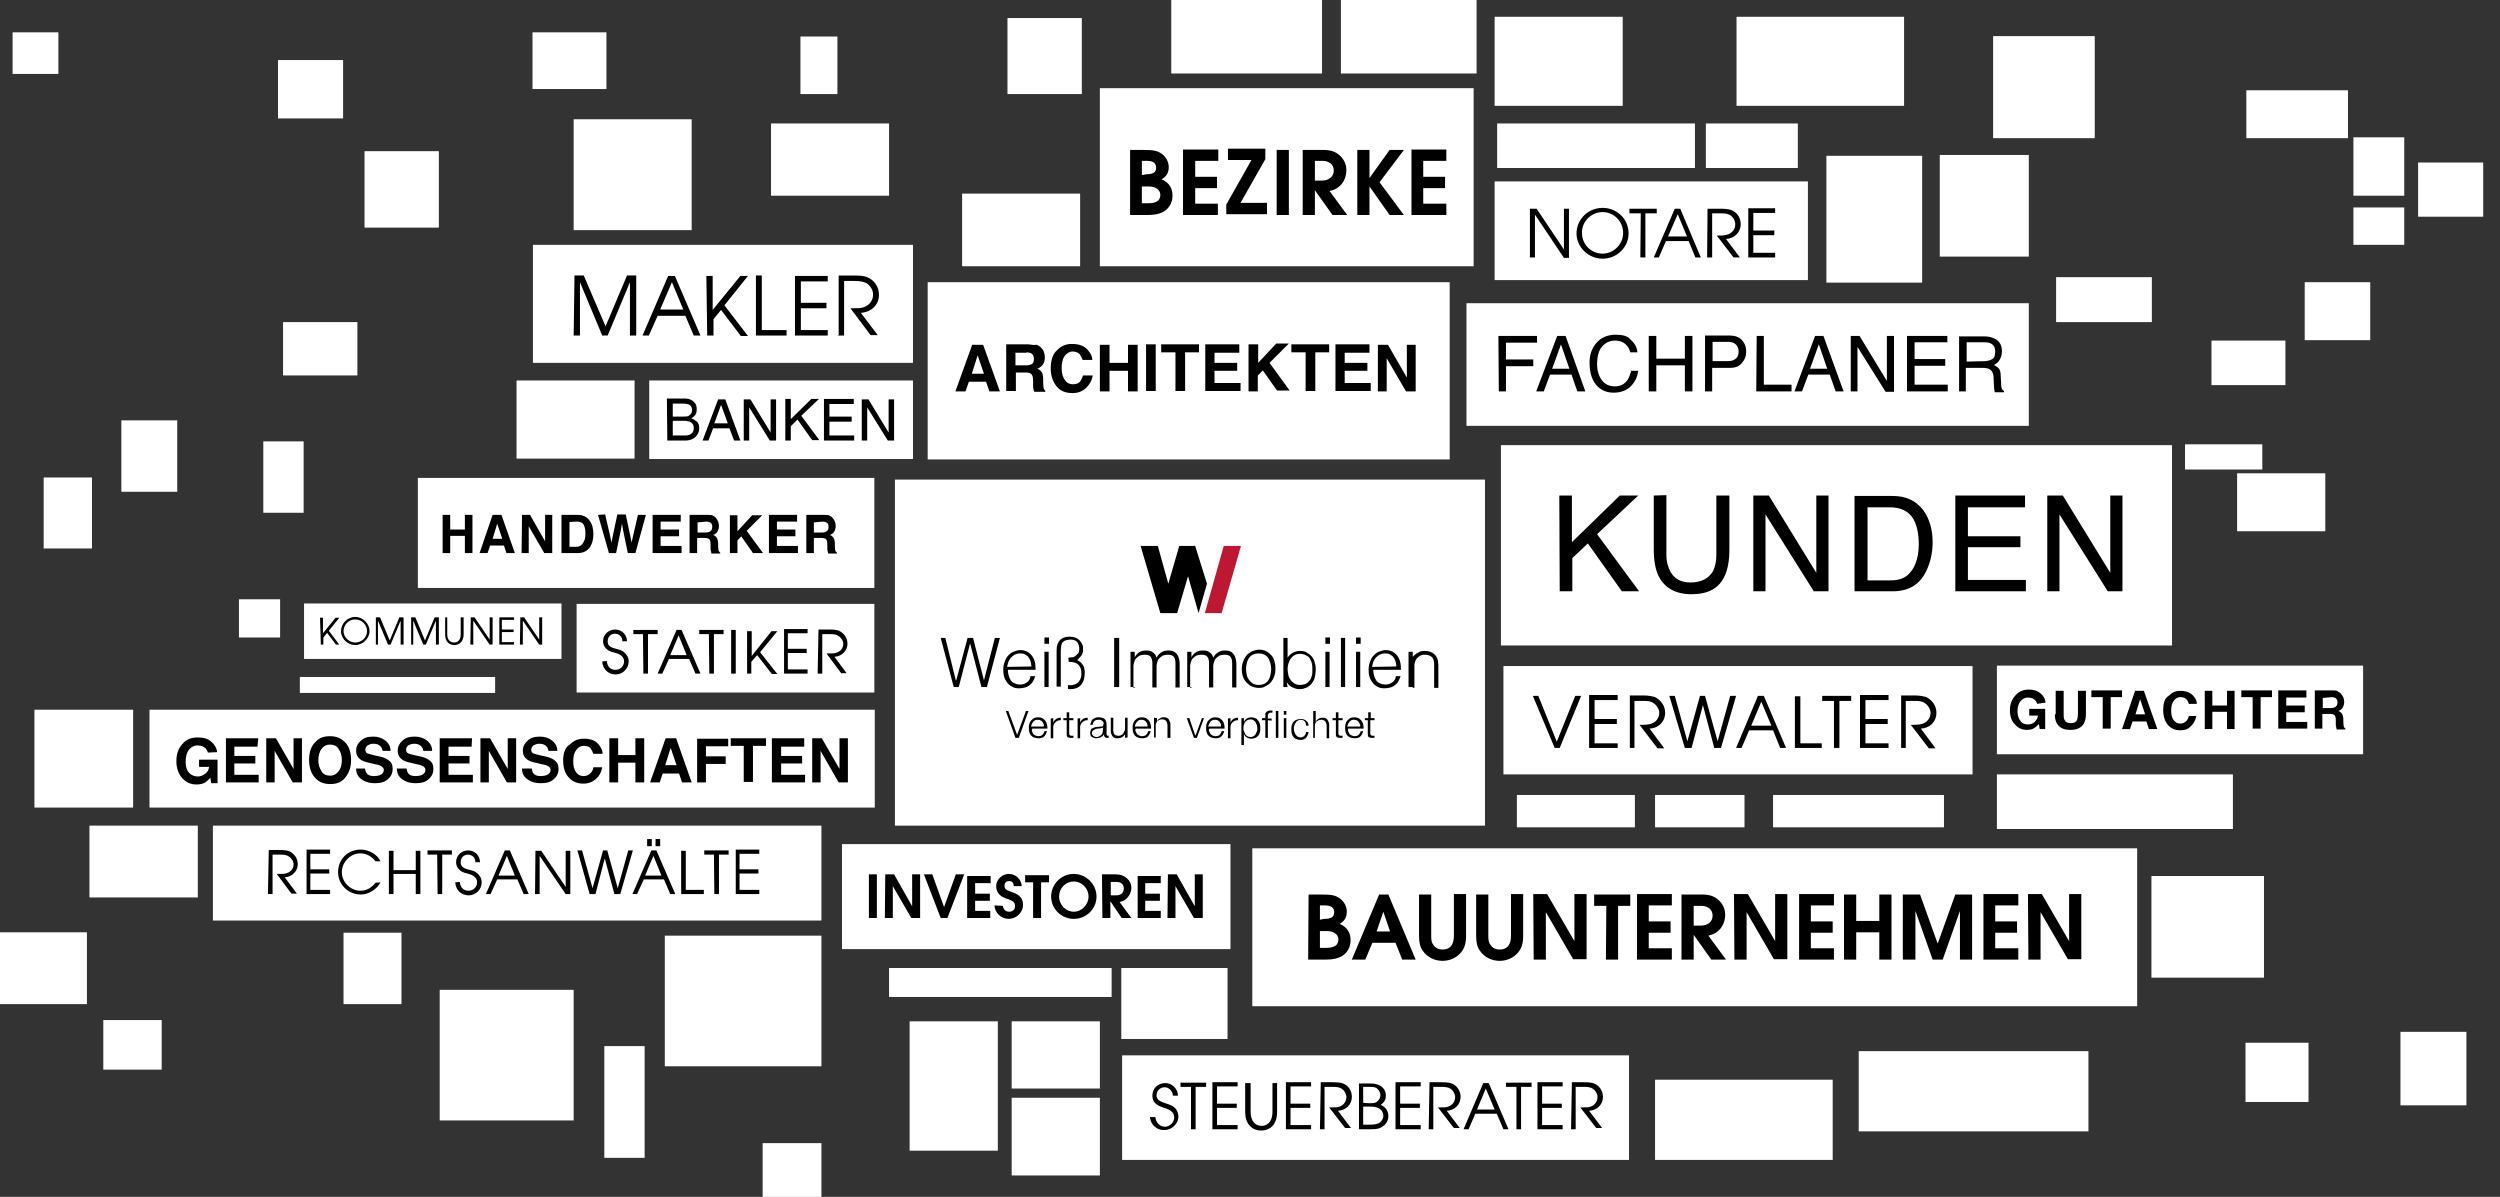 <?xml version="1.0" encoding="utf-8"?>
<!-- Generator: Adobe Illustrator 24.0.2, SVG Export Plug-In . SVG Version: 6.00 Build 0)  -->
<svg version="1.1" id="Ebene_1" xmlns="http://www.w3.org/2000/svg" xmlns:xlink="http://www.w3.org/1999/xlink" x="0px" y="0px"
	 viewBox="0 0 595.3 285" style="enable-background:new 0 0 595.3 285;" xml:space="preserve">
<rect x="0" y="0" width="595.3" height="285" fill="#333333" stroke="none"/>
<style type="text/css">
	.st0{fill:#FFFFFF;}
	.st1{fill:#BD1732;}
</style>
<g>
	<polyline class="st0" points="208.2,140 99.5,140 99.5,113.8 208.2,113.8 208.2,140 	"/>
	<polyline class="st0" points="208.2,164.9 137.3,164.9 137.3,143.8 208.2,143.8 208.2,164.9 	"/>
	<polyline class="st0" points="217.4,86.4 126.9,86.4 126.9,58.3 217.4,58.3 217.4,86.4 	"/>
	<polyline class="st0" points="217.4,109.3 154.6,109.3 154.6,90.6 217.4,90.6 217.4,109.3 	"/>
	<polyline class="st0" points="208.3,192.3 35.6,192.3 35.6,169 208.3,169 208.3,192.3 	"/>
	<polyline class="st0" points="31.7,192.3 8.2,192.3 8.2,169 31.7,169 31.7,192.3 	"/>
	<polyline class="st0" points="195.6,219.2 50.7,219.2 50.7,196.6 195.6,196.6 195.6,219.2 	"/>
	<polyline class="st0" points="293,226 200.5,226 200.5,201 293,201 293,226 	"/>
	<polyline class="st0" points="562.7,179.6 475.5,179.6 475.5,158.5 562.7,158.5 562.7,179.6 	"/>
	<polyline class="st0" points="264.7,237.4 211.7,237.4 211.7,230.5 264.7,230.5 264.7,237.4 	"/>
	<polyline class="st0" points="292.3,247.4 267,247.4 267,230.5 292.3,230.5 292.3,247.4 	"/>
	<polyline class="st0" points="469.7,184.4 358,184.4 358,158.6 469.7,158.6 469.7,184.4 	"/>
	<polyline class="st0" points="517.2,153.7 357.4,153.7 357.4,106 517.2,106 517.2,153.7 	"/>
	<polyline class="st0" points="345.2,109.4 220.9,109.4 220.9,67.2 345.2,67.2 345.2,109.4 	"/>
	<polyline class="st0" points="353.6,196.6 213.1,196.6 213.1,114.2 353.6,114.2 353.6,196.6 	"/>
	<polyline class="st0" points="350.9,63.4 261.9,63.4 261.9,21 350.9,21 350.9,63.4 	"/>
	<polyline class="st0" points="430.5,66.7 355.9,66.7 355.9,43.2 430.5,43.2 430.5,66.7 	"/>
	<polyline class="st0" points="483.1,101.4 349.2,101.4 349.2,72.2 483.1,72.2 483.1,101.4 	"/>
	<polyline class="st0" points="386.4,25.2 355.9,25.2 355.9,4 386.4,4 386.4,25.2 	"/>
	<polyline class="st0" points="351.6,17.5 319.3,17.5 319.3,0 351.6,0 351.6,17.5 	"/>
	<polyline class="st0" points="314.8,17.5 278.9,17.5 278.9,0 314.8,0 314.8,17.5 	"/>
	<polyline class="st0" points="257.2,63.4 229.1,63.4 229.1,46.1 257.2,46.1 257.2,63.4 	"/>
	<polyline class="st0" points="211.7,46.6 183.6,46.6 183.6,29.4 211.7,29.4 211.7,46.6 	"/>
	<polyline class="st0" points="164.7,54.8 136.6,54.8 136.6,28.4 164.7,28.4 164.7,54.8 	"/>
	<polyline class="st0" points="151.1,109.2 123,109.2 123,90.6 151.1,90.6 151.1,109.2 	"/>
	<polyline class="st0" points="453.4,25.2 413.5,25.2 413.5,4 453.4,4 453.4,25.2 	"/>
	<polyline class="st0" points="403.6,40 356.5,40 356.5,29.4 403.6,29.4 403.6,40 	"/>
	<polyline class="st0" points="428.1,40 406.2,40 406.2,29.4 428.1,29.4 428.1,40 	"/>
	<polyline class="st0" points="531.7,197.4 475.5,197.4 475.5,184.4 531.7,184.4 531.7,197.4 	"/>
	<polyline class="st0" points="136.6,266.8 104.7,266.8 104.7,235.7 136.6,235.7 136.6,266.8 	"/>
	<polyline class="st0" points="195.6,253.9 158.3,253.9 158.3,222.8 195.6,222.8 195.6,253.9 	"/>
	<polyline class="st0" points="457.7,67.3 434.9,67.3 434.9,37.1 457.7,37.1 457.7,67.3 	"/>
	<polyline class="st0" points="512.4,76.7 489.6,76.7 489.6,66 512.4,66 512.4,76.7 	"/>
	<polyline class="st0" points="544.2,91.7 526.6,91.7 526.6,81.1 544.2,81.1 544.2,91.7 	"/>
	<polyline class="st0" points="462.9,197 422.2,197 422.2,189.3 462.9,189.3 462.9,197 	"/>
	<polyline class="st0" points="415.4,197 394.1,197 394.1,189.3 415.4,189.3 415.4,197 	"/>
	<polyline class="st0" points="498.8,32.9 474.6,32.9 474.6,8.6 498.8,8.6 498.8,32.9 	"/>
	<polyline class="st0" points="559.1,32.9 534.9,32.9 534.9,21.5 559.1,21.5 559.1,32.9 	"/>
	<polyline class="st0" points="483.1,61.1 461.9,61.1 461.9,36.9 483.1,36.9 483.1,61.1 	"/>
	<polyline class="st0" points="47.1,213.7 21.3,213.7 21.3,196.6 47.1,196.6 47.1,213.7 	"/>
	<polyline class="st0" points="72.3,122.1 62.7,122.1 62.7,105.1 72.3,105.1 72.3,122.1 	"/>
	<polyline class="st0" points="42.2,117.1 28.9,117.1 28.9,100.1 42.2,100.1 42.2,117.1 	"/>
	<polyline class="st0" points="21.9,130.6 10.4,130.6 10.4,113.7 21.9,113.7 21.9,130.6 	"/>
	<polyline class="st0" points="117.9,165 71.4,165 71.4,161.2 117.9,161.2 117.9,165 	"/>
	<polyline class="st0" points="13.9,17.6 3,17.6 3,7.7 13.9,7.7 13.9,17.6 	"/>
	<polyline class="st0" points="195.6,285 181.6,285 181.6,272.2 195.6,272.2 195.6,285 	"/>
	<polyline class="st0" points="66.7,151.8 56.9,151.8 56.9,142.7 66.7,142.7 66.7,151.8 	"/>
	<polyline class="st0" points="95.6,239.1 81.8,239.1 81.8,222.1 95.6,222.1 95.6,239.1 	"/>
	<polyline class="st0" points="38.5,254.7 24.6,254.7 24.6,242.9 38.5,242.9 38.5,254.7 	"/>
	<polyline class="st0" points="20.7,239.1 -0.3,239.1 -0.3,222 20.7,222 20.7,239.1 	"/>
	<polyline class="st0" points="538.7,111.8 520.3,111.8 520.3,105.8 538.7,105.8 538.7,111.8 	"/>
	<polyline class="st0" points="389.3,197 361.2,197 361.2,189.3 389.3,189.3 389.3,197 	"/>
	<polyline class="st0" points="144.4,21.2 126.8,21.2 126.8,7.7 144.4,7.7 144.4,21.2 	"/>
	<polyline class="st0" points="257.6,22.4 239.9,22.4 239.9,4.3 257.6,4.3 257.6,22.4 	"/>
	<polyline class="st0" points="104.5,54.2 86.8,54.2 86.8,36 104.5,36 104.5,54.2 	"/>
	<polyline class="st0" points="85.1,89.4 67.4,89.4 67.4,76.7 85.1,76.7 85.1,89.4 	"/>
	<polyline class="st0" points="199.4,22.4 190.6,22.4 190.6,8.7 199.4,8.7 199.4,22.4 	"/>
	<polyline class="st0" points="587.3,263.2 571.6,263.2 571.6,245.7 587.3,245.7 587.3,263.2 	"/>
	<polyline class="st0" points="81.7,28.2 66.2,28.2 66.2,14.3 81.7,14.3 81.7,28.2 	"/>
	<polyline class="st0" points="549.7,262.4 534.7,262.4 534.7,248.3 549.7,248.3 549.7,262.4 	"/>
	<polyline class="st0" points="436.4,276.2 394.1,276.2 394.1,257.1 436.4,257.1 436.4,276.2 	"/>
	<polyline class="st0" points="497.3,269.4 442.6,269.4 442.6,250.3 497.3,250.3 497.3,269.4 	"/>
	<polyline class="st0" points="261.9,259.2 240.9,259.2 240.9,243.2 261.9,243.2 261.9,259.2 	"/>
	<polyline class="st0" points="237.6,274 216.6,274 216.6,243.2 237.6,243.2 237.6,274 	"/>
	<polyline class="st0" points="261.9,279.9 240.9,279.9 240.9,261.4 261.9,261.4 261.9,279.9 	"/>
	<polyline class="st0" points="539.1,232.8 512.3,232.8 512.3,208.6 539.1,208.6 539.1,232.8 	"/>
	<polyline class="st0" points="553.7,126.5 532.7,126.5 532.7,112.7 553.7,112.7 553.7,126.5 	"/>
	<polyline class="st0" points="387.9,276.2 267.2,276.2 267.2,251.3 387.9,251.3 387.9,276.2 	"/>
	<polyline class="st0" points="508.9,239.6 298.2,239.6 298.2,202 508.9,202 508.9,239.6 	"/>
	<polyline class="st0" points="153.5,275.7 143.9,275.7 143.9,249.1 153.5,249.1 153.5,275.7 	"/>
	<polyline class="st0" points="564.4,81 548.8,81 548.8,67.2 564.4,67.2 564.4,81 	"/>
	<polyline class="st0" points="591.3,51.6 575.8,51.6 575.8,38.7 591.3,38.7 591.3,51.6 	"/>
	<polyline class="st0" points="572.5,46.6 560.4,46.6 560.4,32.7 572.5,32.7 572.5,46.6 	"/>
	<polyline class="st0" points="572.5,58.3 560.4,58.3 560.4,49.4 572.5,49.4 572.5,58.3 	"/>
	<path d="M206.9,218.6h1.9v-10.4h-1.9V218.6L206.9,218.6z M210.7,218.6h1.9v-7.6l4.4,7.6h2.1v-10.4h-1.9v7.6l-4.3-7.6h-2.1
		L210.7,218.6L210.7,218.6z M224,218.6h1.6l4-10.4h-2l-2.8,7.8l-2.8-7.8h-2L224,218.6L224,218.6z M230.3,218.6h5.5v-1.7h-3.6v-2.4
		h3.5v-1.7h-3.5v-2.5h3.7v-1.7h-5.6V218.6L230.3,218.6z M236.8,215.6c0.1,1.8,1.6,3.2,3.4,3.2c1.8,0,3.4-1.5,3.4-3.3
		c0-1.6-0.8-2.5-2.7-3.1c-1.5-0.5-1.7-0.8-1.7-1.5c0-0.7,0.4-1.1,1.1-1.1c0.6,0,1.1,0.4,1.1,1.2h1.9c-0.1-1.6-1.4-2.9-3.1-2.9
		c-1.6,0-3,1.4-3,2.9c0,0.8,0.3,1.6,0.9,2.1c0.4,0.4,0.7,0.6,2.2,1.1c1.1,0.4,1.4,0.8,1.4,1.6s-0.6,1.3-1.4,1.3
		c-0.9,0-1.4-0.6-1.5-1.4L236.8,215.6L236.8,215.6z M246,218.6h1.9v-8.5h1.9v-1.7h-5.7v1.7h1.9L246,218.6L246,218.6z M255.7,208.1
		c-3,0-5.4,2.4-5.4,5.4c0,2.9,2.4,5.3,5.4,5.3c3,0,5.4-2.4,5.4-5.3C261.1,210.5,258.6,208.1,255.7,208.1L255.7,208.1z M255.7,209.9
		c1.9,0,3.5,1.6,3.5,3.6c0,1.9-1.6,3.6-3.5,3.6s-3.5-1.6-3.5-3.6C252.2,211.4,253.8,209.9,255.7,209.9L255.7,209.9z M262.5,218.6
		h1.9v-4l2.7,4h2.3l-2.8-3.8c0.8-0.2,1.2-0.4,1.6-0.8c0.7-0.6,1.2-1.6,1.2-2.6c0-0.9-0.4-1.7-1.1-2.3c-0.7-0.6-1.5-0.9-2.7-0.9h-3.2
		L262.5,218.6L262.5,218.6z M264.5,213.2V210h1.3c1.2,0,1.8,0.6,1.8,1.6s-0.7,1.6-1.8,1.6L264.5,213.2L264.5,213.2z M270.9,218.6
		h5.5v-1.7h-3.7v-2.4h3.5v-1.7h-3.5v-2.5h3.7v-1.7h-5.5V218.6L270.9,218.6z M278,218.6h1.9v-7.6l4.4,7.6h2.1v-10.4h-1.9v7.6
		l-4.3-7.6h-2.1L278,218.6L278,218.6z"/>
	<path d="M232.8,84.6l1.5,4.4h-2.9L232.8,84.6L232.8,84.6z M227.5,93.2h2.4l0.8-2.3h4.1l0.8,2.3h2.5l-4-11.1h-2.6L227.5,93.2
		L227.5,93.2z M244.4,83.9c0.5,0,0.9,0.1,1.1,0.2c0.4,0.2,0.7,0.7,0.7,1.4c0,0.6-0.2,1.1-0.7,1.3c-0.3,0.1-0.6,0.2-1.2,0.2h-2.5v-3
		H244.4L244.4,83.9z M244.9,82h-5.3v11.1h2.3v-4.4h2.3c0.7,0,1.1,0.1,1.4,0.4c0.2,0.2,0.4,0.7,0.4,1.5v1.1c0,0.3,0,0.7,0.1,1
		c0,0.2,0.1,0.4,0.2,0.6h2.6v-0.3c-0.2-0.1-0.4-0.4-0.4-0.7c0-0.2-0.1-0.5-0.1-1.1v-0.8c0-0.8-0.1-1.4-0.3-1.7
		c-0.2-0.4-0.6-0.7-1.1-0.9c0.6-0.2,1.1-0.6,1.4-1.1c0.3-0.5,0.4-1.1,0.4-1.6c0-0.5-0.1-0.9-0.2-1.2c-0.1-0.4-0.3-0.7-0.6-1
		c-0.3-0.4-0.7-0.6-1.1-0.8C246.2,82.2,245.7,82.1,244.9,82L244.9,82z M250.2,87.7c0,1.8,0.5,3.2,1.4,4.3c0.9,1.1,2.1,1.6,3.8,1.6
		c1.3,0,2.3-0.4,3.2-1.2c0.8-0.8,1.4-1.7,1.6-3h-2.3c-0.2,0.6-0.4,1-0.6,1.3c-0.4,0.6-1.1,0.8-1.8,0.8c-0.8,0-1.5-0.3-1.9-1
		c-0.5-0.6-0.8-1.6-0.8-2.8s0.2-2.2,0.7-2.9s1.2-1.1,1.9-1.1c0.8,0,1.5,0.3,1.8,0.8c0.2,0.3,0.4,0.7,0.6,1.2h2.3
		c0-0.7-0.3-1.4-0.8-2c-0.9-1.3-2.2-1.8-4.1-1.8c-1.4,0-2.5,0.5-3.4,1.4C250.7,84.2,250.2,85.8,250.2,87.7L250.2,87.7z M264.2,93.2
		v-4.9h4.4v4.9h2.3V82.1h-2.3v4.3h-4.4v-4.3h-2.3v11.1H264.2L264.2,93.2z M275.2,82h-2.3v11.1h2.3V82L275.2,82z M276.5,82v1.9h3.4
		v9.2h2.3v-9.2h3.3V82H276.5L276.5,82z M295.1,82h-8.1v11.1h8.4v-1.9h-6.2v-2.9h5.4v-1.9h-5.4V84h5.9L295.1,82L295.1,82z
		 M297.2,93.2h2.3v-3.8l1.2-1.2l3.4,4.8h3l-4.8-6.6l4.6-4.6h-3l-4.3,4.6V82h-2.3V93.2L297.2,93.2z M307.5,82v1.9h3.4v9.2h2.3v-9.2
		h3.3V82H307.5L307.5,82z M326.1,82h-8.1v11.1h8.4v-1.9h-6.2v-2.9h5.4v-1.9h-5.4V84h5.9L326.1,82L326.1,82z M328.1,93.2h2.1v-7.9
		l4.6,7.9h2.3V82.1H335v7.8l-4.5-7.8h-2.4V93.2L328.1,93.2z"/>
	<path d="M160.2,99.1v-3h2.4c0.6,0,1.1,0.1,1.4,0.2c0.5,0.2,0.8,0.7,0.8,1.3c0,0.7-0.3,1.1-0.8,1.4c-0.3,0.2-0.8,0.2-1.4,0.2H160.2
		L160.2,99.1z M160.2,103.7v-3.5h2.6c0.6,0,1,0.1,1.4,0.2c0.7,0.3,1,0.8,1,1.5c0,0.4-0.1,0.8-0.3,1.1c-0.4,0.5-1,0.7-1.7,0.7
		L160.2,103.7L160.2,103.7z M158.9,104.9h4.2c1.3,0,2.2-0.4,2.8-1.2c0.4-0.5,0.6-1.1,0.6-1.7c0-0.8-0.2-1.4-0.7-1.7
		c-0.3-0.2-0.6-0.5-1.2-0.7c0.4-0.2,0.6-0.4,0.8-0.6c0.4-0.4,0.5-0.9,0.5-1.6c0-0.5-0.1-1-0.4-1.4c-0.5-0.7-1.4-1.1-2.4-1.1h-4.3
		L158.9,104.9L158.9,104.9z M170.1,100.8l1.6-4.4l1.6,4.4H170.1L170.1,100.8z M167.3,104.9h1.4l1.1-2.9h3.9l1.1,2.9h1.5l-3.6-9.8
		H171L167.3,104.9L167.3,104.9z M177.1,104.9h1.3v-7.9l4.9,7.9h1.5v-9.8h-1.3v7.9l-4.8-7.9h-1.6V104.9L177.1,104.9z M187,104.9h1.3
		v-3.4l1.6-1.6l3.5,4.9h1.7l-4.3-5.8l4.2-4h-1.8l-4.9,4.8v-4.8h-1.3L187,104.9L187,104.9z M196.2,104.9h7.2v-1.2h-5.9v-3.3h5.3v-1.2
		h-5.3v-3h5.8v-1.2h-7.1L196.2,104.9L196.2,104.9z M205.2,104.9h1.3v-7.9l4.9,7.9h1.5v-9.8h-1.3v7.9l-4.8-7.9h-1.6V104.9
		L205.2,104.9z"/>
	<path d="M269.1,51.2h4.2c1.7,0,2.9-0.3,3.8-0.8c1.4-0.9,2.1-2.2,2.1-3.8c0-1.9-0.9-3.2-2.6-3.9c1.2-0.7,1.7-1.6,1.7-2.9
		c0-1.3-0.7-2.5-1.7-3.2c-1-0.7-1.9-0.9-4.4-0.9h-3.1V51.2L269.1,51.2z M271.9,48.5v-4.1h1.6c1.7,0,2.8,0.8,2.8,2c0,1.4-1,2-2.9,2
		H271.9L271.9,48.5z M271.9,41.7v-3.4h1.2c1.5,0,2.2,0.6,2.2,1.6c0,1.2-0.8,1.6-2.4,1.6L271.9,41.7L271.9,41.7z M281.7,51.2h8.3
		v-2.7h-5.4v-3.7h5.2v-2.7h-5.2v-3.8h5.5v-2.7h-8.4V51.2L281.7,51.2z M292,48.7v2.3h9.7v-2.7h-6.3l5.9-10.4v-2.5h-8.9v2.7h5.6
		L292,48.7L292,48.7z M304,51.2h2.9V35.7H304V51.2L304,51.2z M310.2,51.2h2.9v-5.9l4.2,5.9h3.5l-4.2-5.7c1.2-0.3,1.7-0.6,2.3-1.1
		c1.1-0.9,1.7-2.4,1.7-3.9c0-1.4-0.6-2.6-1.6-3.5s-2.1-1.3-4.1-1.3h-4.7L310.2,51.2L310.2,51.2z M313.1,43v-4.7h1.8
		c1.6,0,2.7,0.9,2.7,2.3s-1.1,2.4-2.8,2.4H313.1L313.1,43z M323.2,51.2h2.9v-6.8l4.8,6.8h3.4l-5.8-7.8l5.8-7.7h-3.4l-4.8,6.7v-6.7
		h-2.9V51.2L323.2,51.2z M336.1,51.2h8.3v-2.7h-5.5v-3.7h5.2v-2.7h-5.2v-3.8h5.5v-2.7h-8.3V51.2L336.1,51.2z"/>
	<path d="M311.5,228.5h4.2c1.7,0,2.9-0.3,3.8-0.8c1.4-0.9,2.1-2.2,2.1-3.8c0-1.9-0.9-3.2-2.6-3.9c1.2-0.7,1.7-1.6,1.7-2.9
		s-0.7-2.5-1.7-3.2c-1-0.7-1.9-0.9-4.4-0.9h-3L311.5,228.5L311.5,228.5z M314.3,225.8v-4.1h1.6c1.7,0,2.8,0.8,2.8,2c0,1.4-1,2-2.9,2
		H314.3L314.3,225.8z M314.3,219v-3.4h1.2c1.5,0,2.2,0.6,2.2,1.6c0,1.2-0.8,1.6-2.4,1.6L314.3,219L314.3,219z M321.9,228.5h3.2
		l1.7-4h5.5l1.6,4h3.2l-6.5-15.5h-2.2L321.9,228.5L321.9,228.5z M327.8,221.8l1.6-4.7l1.6,4.7H327.8L327.8,221.8z M337.9,213v9.9
		c0,1.6,0.3,2.7,0.9,3.5c1,1.5,2.8,2.4,4.7,2.4c1.7,0,3.3-0.7,4.4-2c0.8-1,1.2-2.1,1.2-4v-9.9h-2.9v9.9c0,2.2-0.9,3.3-2.7,3.3
		c-1,0-1.7-0.4-2.2-1.1c-0.4-0.6-0.5-1.1-0.5-2.1V213L337.9,213L337.9,213z M351.5,213v9.9c0,1.6,0.3,2.7,0.9,3.5
		c1,1.5,2.8,2.4,4.7,2.4c1.7,0,3.3-0.7,4.4-2c0.8-1,1.2-2.1,1.2-4v-9.9h-2.9v9.9c0,2.2-0.9,3.3-2.7,3.3c-1,0-1.7-0.4-2.2-1.1
		c-0.4-0.6-0.5-1.1-0.5-2.1V213L351.5,213L351.5,213z M365.2,228.5h2.9v-11.3l6.5,11.2h3.2v-15.5h-2.9v11.2l-6.5-11.2h-3.3
		L365.2,228.5L365.2,228.5z M382.4,228.5h2.9v-12.8h2.9V213h-8.6v2.7h2.9L382.4,228.5L382.4,228.5z M389.8,228.5h8.3v-2.7h-5.5v-3.7
		h5.2v-2.7h-5.2v-3.8h5.5v-2.7h-8.3V228.5L389.8,228.5z M400.4,228.5h2.9v-5.9l4.2,5.9h3.5l-4.2-5.7c1.2-0.3,1.7-0.6,2.3-1.1
		c1.1-0.9,1.7-2.4,1.7-3.9c0-1.4-0.6-2.6-1.6-3.5s-2.1-1.3-4.1-1.3h-4.7L400.4,228.5L400.4,228.5z M403.3,220.4v-4.7h1.8
		c1.6,0,2.7,0.9,2.7,2.3c0,1.5-1.1,2.4-2.8,2.4H403.3L403.3,220.4z M413,228.5h2.9v-11.3l6.5,11.2h3.2v-15.5h-2.9v11.2l-6.5-11.2
		h-3.3L413,228.5L413,228.5z M428.4,228.5h8.3v-2.7h-5.5v-3.7h5.2v-2.7h-5.2v-3.8h5.5v-2.7h-8.3V228.5L428.4,228.5z M439.1,228.5
		h2.9V222h5.5v6.5h2.9V213h-2.9v6.3H442V213h-2.9V228.5L439.1,228.5z M453.2,228.5h2.9v-11.6l4.1,11.6h2.4l4.1-11.6v11.6h2.9V213h-4
		l-4.2,11.7l-4.2-11.7h-4.1V228.5L453.2,228.5z M472.3,228.5h8.3v-2.7h-5.5v-3.7h5.2v-2.7h-5.2v-3.8h5.5v-2.7h-8.3V228.5
		L472.3,228.5z M483,228.5h2.9v-11.3l6.5,11.2h3.2v-15.5h-2.9v11.2l-6.5-11.2h-3.3L483,228.5L483,228.5z"/>
	<path d="M136.6,79.9h1.5V67.2l5.3,12.7h1.3l5.3-12.7v12.7h1.5V65.6h-2.2l-5.1,12.1L139,65.6h-2.2L136.6,79.9L136.6,79.9z M153,79.9
		h1.5l2.1-4.7h6.6l2,4.7h1.6l-6.1-14.2h-1.6L153,79.9L153,79.9z M157.2,73.7l2.8-6.5l2.7,6.5H157.2L157.2,73.7z M168.4,79.9h1.5V76
		l1.8-2.2l4.7,6.2h1.7l-5.6-7.3l5.6-7h-1.8l-6.6,8.1v-8.1h-1.5L168.4,79.9L168.4,79.9z M180,79.9h7.3v-1.3h-5.9v-13H180V79.9
		L180,79.9z M189.3,79.9h7.8v-1.3h-6.4v-5.2h6.1v-1.3h-6.1V67h6.4v-1.3h-7.8V79.9L189.3,79.9z M199.5,79.9h1.5v-13h2.5
		c1.3,0,2.1,0.2,2.8,0.5c0.9,0.6,1.6,1.6,1.6,2.7c0,1.4-0.8,2.5-2.1,3c-0.7,0.3-1.2,0.3-3.3,0.3l4.8,6.4h1.7l-4-5.3
		c2.5-0.2,4.3-1.9,4.3-4.3c0-1.9-1.1-3.5-2.8-4.2c-0.7-0.3-1.7-0.4-3.2-0.4h-3.6v14.2H199.5z"/>
	<path d="M273.8,265.8c0.1,1.9,1.5,3.3,3.4,3.3c1.8,0,3.4-1.5,3.4-3.2c0-0.9-0.4-1.8-1.1-2.3c-0.5-0.4-0.8-0.5-2-0.9
		c-1.6-0.5-2.1-1-2.1-1.9c0-1.1,0.9-1.9,1.9-1.9s1.9,0.8,2,2h1.2c0-1.6-1.4-3-3-3c-1.8,0-3.1,1.3-3.1,3c0,0.8,0.3,1.5,0.8,1.9
		s1,0.7,2,1c1.7,0.5,2.4,1.2,2.4,2.3s-1,2.2-2.2,2.2s-2.1-0.9-2.3-2.3h-1.3V265.8z M283.6,268.9h1.1v-10.1h2.5v-1h-6.1v1h2.5
		L283.6,268.9L283.6,268.9z M288.7,268.9h6v-1h-4.9v-4.1h4.7v-1h-4.7v-4.1h4.9v-1h-6V268.9L288.7,268.9z M296.5,257.9v6.9
		c0,2.7,1.5,4.4,3.8,4.4s3.8-1.6,3.8-4.4v-6.9H303v6.9c0,2-1,3.3-2.6,3.3c-1.6,0-2.6-1.3-2.6-3.3v-6.9H296.5L296.5,257.9z
		 M306.2,268.9h6v-1h-4.9v-4.1h4.7v-1h-4.7v-4.1h4.9v-1h-6V268.9L306.2,268.9z M314.3,268.9h1.1v-10.1h1.9c1,0,1.6,0.1,2.1,0.4
		c0.7,0.4,1.2,1.3,1.2,2c0,1.1-0.6,1.9-1.6,2.3c-0.5,0.2-0.9,0.2-2.5,0.2l3.8,4.9h1.4l-3.1-4.1c1.9-0.1,3.3-1.5,3.3-3.3
		c0-1.5-0.8-2.7-2.1-3.2c-0.5-0.2-1.4-0.3-2.5-0.3h-2.8L314.3,268.9L314.3,268.9z M323.6,268.9h2.8c1.6,0,2.2-0.2,2.9-0.7
		c0.8-0.5,1.3-1.5,1.3-2.4c0-1.3-0.7-2.2-1.8-2.7c0.9-0.7,1.2-1.3,1.2-2.2c0-1.8-1.4-2.9-3.6-2.9h-2.8L323.6,268.9L323.6,268.9z
		 M324.6,267.8v-4.3h1.4c1.2,0,1.6,0.1,2.1,0.3c0.8,0.3,1.3,1.1,1.3,1.9c0,0.7-0.5,1.5-1.2,1.8c-0.5,0.2-1.1,0.3-2,0.3L324.6,267.8
		L324.6,267.8z M324.6,262.6v-3.8h1.5c1,0,1.6,0.1,1.9,0.5c0.4,0.3,0.7,0.9,0.7,1.5c0,0.6-0.4,1.3-0.9,1.6c-0.4,0.3-0.9,0.3-1.8,0.3
		L324.6,262.6L324.6,262.6z M332.3,268.9h6v-1h-4.9v-4.1h4.7v-1h-4.7v-4.1h4.9v-1h-6V268.9L332.3,268.9z M340.2,268.9h1.1v-10.1h1.9
		c1,0,1.6,0.1,2.1,0.4c0.7,0.4,1.2,1.3,1.2,2c0,1.1-0.6,1.9-1.6,2.3c-0.5,0.2-0.9,0.2-2.5,0.2l3.8,4.9h1.4l-3.1-4.1
		c1.9-0.1,3.3-1.5,3.3-3.3c0-1.5-0.9-2.7-2.1-3.2c-0.5-0.2-1.4-0.3-2.5-0.3h-2.8L340.2,268.9L340.2,268.9z M348.5,268.9h1.2l1.6-3.7
		h5.1l1.6,3.7h1.2l-4.7-11h-1.3L348.5,268.9L348.5,268.9z M351.7,264.2l2.1-5l2.1,5H351.7L351.7,264.2z M361.1,268.9h1.1v-10.1h2.5
		v-1h-6.1v1h2.5L361.1,268.9L361.1,268.9z M366.1,268.9h6v-1h-4.9v-4.1h4.7v-1h-4.7v-4.1h4.9v-1h-6V268.9L366.1,268.9z M374.1,268.9
		h1.1v-10.1h1.9c1,0,1.6,0.1,2.1,0.4c0.7,0.4,1.2,1.3,1.2,2c0,1.1-0.6,1.9-1.6,2.3c-0.5,0.2-0.9,0.2-2.5,0.2l3.8,4.9h1.4l-3.1-4.1
		c1.9-0.1,3.3-1.5,3.3-3.3c0-1.5-0.9-2.7-2.1-3.2c-0.5-0.2-1.4-0.3-2.5-0.3h-2.8L374.1,268.9L374.1,268.9z"/>
	<path d="M370.2,178.1h1.2l5.1-12.4h-1.4l-4.4,10.9l-4.4-10.9H365L370.2,178.1L370.2,178.1z M378.4,178.1h6.8V177h-5.5v-4.6h5.3
		v-1.2h-5.3v-4.5h5.5v-1.2h-6.8V178.1L378.4,178.1z M387.9,178.1h1.3v-11.2h2.1c1.2,0,1.8,0.1,2.4,0.5c0.8,0.5,1.4,1.5,1.4,2.3
		c0,1.2-0.7,2.2-1.8,2.6c-0.6,0.2-1,0.3-2.9,0.3l4.3,5.6h1.6l-3.5-4.7c2.1-0.1,3.7-1.6,3.7-3.8c0-1.6-1-3-2.4-3.7
		c-0.6-0.2-1.6-0.4-2.8-0.4h-3.2V178.1L387.9,178.1z M401.2,178.1h1.6l2.7-10.2l2.7,10.2h1.6l3.6-12.4H412l-3,10.8l-3-10.8h-1.2
		l-3,10.8l-3-10.8h-1.3L401.2,178.1L401.2,178.1z M413.4,178.1h1.3l1.8-4.2h5.7l1.7,4.2h1.4l-5.3-12.4h-1.4L413.4,178.1L413.4,178.1
		z M417,172.8l2.4-5.7l2.4,5.7H417L417,172.8z M427.4,178.1h6.4V177h-5.1v-11.2h-1.3L427.4,178.1L427.4,178.1z M436.7,178.1h1.3
		v-11.2h2.8v-1.2h-6.9v1.2h2.8V178.1L436.7,178.1z M442.9,178.1h6.8V177h-5.5v-4.6h5.3v-1.2h-5.3v-4.5h5.5v-1.2h-6.8V178.1
		L442.9,178.1z M452.5,178.1h1.3v-11.2h2.1c1.2,0,1.8,0.1,2.4,0.5c0.8,0.5,1.4,1.5,1.4,2.3c0,1.2-0.7,2.2-1.8,2.6
		c-0.6,0.2-1,0.3-2.9,0.3l4.3,5.6h1.6l-3.5-4.7c2.1-0.1,3.7-1.6,3.7-3.8c0-1.6-1-3-2.4-3.7c-0.6-0.2-1.6-0.4-2.8-0.4h-3.2V178.1
		L452.5,178.1z"/>
	<path d="M364.3,61.3h1.2V51.1l6.9,10.3h1.2V49.7h-1.2v9.7l-6.5-9.7h-1.6V61.3L364.3,61.3z M381.6,49.5c-3.4,0-6.2,2.7-6.2,6.1
		c0,3.2,2.8,6,6.2,6c3.4,0,6.2-2.7,6.2-6C387.8,52.1,385,49.5,381.6,49.5L381.6,49.5z M381.6,50.5c2.7,0,4.9,2.2,4.9,5
		c0,2.7-2.3,4.9-4.9,4.9c-2.7,0-4.9-2.2-4.9-4.9C376.6,52.8,378.9,50.5,381.6,50.5L381.6,50.5z M390.6,61.3h1.2V50.8h2.7v-1.1H388
		v1.1h2.7L390.6,61.3L390.6,61.3z M393.8,61.3h1.2l1.7-3.9h5.4l1.6,3.9h1.3l-4.9-11.6h-1.3L393.8,61.3L393.8,61.3z M397.2,56.3
		l2.3-5.3l2.2,5.3H397.2L397.2,56.3z M406.5,61.3h1.2V50.8h2c1.1,0,1.7,0.1,2.2,0.4c0.8,0.4,1.3,1.4,1.3,2.2c0,1.2-0.7,2-1.7,2.4
		c-0.6,0.2-1,0.3-2.7,0.3l4,5.2h1.5l-3.3-4.4c2-0.1,3.5-1.6,3.5-3.5c0-1.6-0.9-2.9-2.3-3.4c-0.6-0.2-1.5-0.3-2.6-0.3h-3L406.5,61.3
		L406.5,61.3z M416.3,61.3h6.4v-1.1h-5.2V56h5v-1.1h-5v-4.2h5.2v-1.1h-6.4V61.3L416.3,61.3z"/>
	<path d="M63.8,212.9h1.1v-9.4h1.8c1,0,1.6,0.1,2,0.4c0.7,0.4,1.2,1.2,1.2,1.9c0,1-0.6,1.8-1.6,2.1c-0.5,0.2-0.8,0.2-2.4,0.2
		l3.5,4.7h1.3l-2.9-3.9c1.8-0.1,3.1-1.5,3.1-3.1c0-1.4-0.8-2.5-2-3.1c-0.5-0.2-1.3-0.3-2.3-0.3h-2.6L63.8,212.9L63.8,212.9z
		 M73,212.9h5.6v-1h-4.7v-3.9h4.5v-1h-4.5v-3.7h4.7v-1H73V212.9L73,212.9z M89.4,210.2c-1,1.3-2.2,1.9-3.6,1.9c-2.3,0-4.4-2-4.4-4.4
		c0-2.4,2-4.5,4.4-4.5c1.5,0,2.8,0.8,3.6,1.9h1.2c-0.7-1.6-2.7-2.8-4.7-2.8c-3.1,0-5.4,2.3-5.4,5.4c0,2.9,2.4,5.3,5.4,5.3
		c1.9,0,3.8-1.2,4.7-2.9L89.4,210.2L89.4,210.2z M92.6,212.9h1.1v-4.8H99v4.8h1.1v-10.3H99v4.6h-5.3v-4.6h-1.1V212.9L92.6,212.9z
		 M104.2,212.9h1.1v-9.4h2.3v-1h-5.8v1h2.3L104.2,212.9L104.2,212.9z M108.4,210.1c0.1,1.8,1.4,3.1,3.2,3.1c1.7,0,3.1-1.4,3.1-3.1
		c0-0.9-0.4-1.6-1.1-2.2c-0.5-0.4-0.7-0.5-1.9-0.8c-1.6-0.4-2-0.9-2-1.8c0-1.1,0.8-1.8,1.7-1.8c1.1,0,1.8,0.8,1.8,1.8h1.1
		c0-1.6-1.3-2.8-2.8-2.8c-1.6,0-2.9,1.2-2.9,2.8c0,0.7,0.3,1.4,0.8,1.8c0.4,0.4,0.9,0.7,1.9,0.9c1.6,0.4,2.3,1.1,2.3,2.1
		c0,1.2-1,2-2,2c-1.3,0-2-0.8-2.1-2.1L108.4,210.1L108.4,210.1z M115.7,212.9h1.1l1.6-3.5h4.8l1.5,3.5h1.2l-4.5-10.4h-1.2
		L115.7,212.9L115.7,212.9z M118.7,208.5l2-4.7l1.9,4.7H118.7L118.7,208.5z M127.4,212.9h1.1v-9.1l6.2,9.1h1.1v-10.3h-1.1v8.6
		l-5.8-8.6h-1.4L127.4,212.9L127.4,212.9z M140.4,212.9h1.4l2.2-8.5l2.3,8.5h1.4l3-10.4h-1.1l-2.5,9l-2.5-9h-1l-2.5,9l-2.5-9h-1.1
		L140.4,212.9L140.4,212.9z M150.6,212.9h1.1l1.6-3.5h4.8l1.5,3.5h1.2l-4.5-10.4h-1.2L150.6,212.9L150.6,212.9z M153.6,208.5l2-4.7
		l1.9,4.7H153.6L153.6,208.5z M154.1,199.8v1.7h1.1v-1.7H154.1L154.1,199.8z M156.1,199.8v1.7h1.1v-1.7H156.1L156.1,199.8z
		 M162.3,212.9h5.3v-1h-4.3v-9.3h-1.1V212.9L162.3,212.9z M170.1,212.9h1.1v-9.4h2.3v-1h-5.8v1h2.3L170.1,212.9L170.1,212.9z
		 M175.2,212.9h5.6v-1h-4.7v-3.9h4.5v-1h-4.5v-3.7h4.7v-1h-5.6V212.9L175.2,212.9z"/>
	<path d="M356.9,93.2h1.7v-6h6.5v-1.6h-6.5v-4h7.4V80h-9.2L356.9,93.2L356.9,93.2z M369.6,87.8l2.1-5.8l2,5.8H369.6L369.6,87.8z
		 M365.8,93.2h1.8l1.5-4h5.1l1.4,4h1.9L372.8,80h-2L365.8,93.2L365.8,93.2z M384.7,79.7c-1.9,0-3.5,0.7-4.6,2
		c-1.1,1.3-1.6,2.8-1.6,4.7c0,2.5,0.7,4.5,2,5.7c1.1,1,2.3,1.4,3.8,1.4c1.7,0,3.2-0.6,4.2-1.7c0.9-1,1.4-2.1,1.6-3.5h-1.7
		c-0.2,0.9-0.5,1.6-0.8,2.1c-0.7,1-1.6,1.6-3,1.6c-1.5,0-2.4-0.5-3.2-1.5c-0.7-1-1.1-2.2-1.1-3.8c0-1.8,0.4-3.3,1.2-4.2
		c0.8-0.9,1.8-1.4,3.1-1.4c1.1,0,1.8,0.3,2.4,0.8s1,1.2,1.2,2h1.7c-0.1-1.2-0.6-2.1-1.6-3C387.6,80,386.4,79.7,384.7,79.7
		L384.7,79.7z M392.6,93.2h1.8V87h6.8v6.2h1.8V80h-1.8v5.4h-6.8V80h-1.8V93.2L392.6,93.2z M406,93.2h1.7v-5.6h4.2
		c1.4,0,2.3-0.4,2.9-1.2c0.7-0.8,1-1.6,1-2.7c0-1.2-0.4-2.1-1.1-2.8c-0.7-0.7-1.6-1-2.8-1H406V93.2L406,93.2z M414,83.7
		c0,0.9-0.3,1.5-0.8,1.8c-0.5,0.4-1.2,0.5-1.9,0.5h-3.5v-4.6h3.5c0.7,0,1.3,0.1,1.6,0.3C413.7,82.2,414,82.8,414,83.7L414,83.7z
		 M418.2,93.2h8.4v-1.6H420V80h-1.7L418.2,93.2L418.2,93.2z M431,87.8l2.1-5.8l2,5.8H431L431,87.8z M427.3,93.2h1.8l1.5-4h5.1l1.4,4
		h1.9L434.2,80h-2L427.3,93.2L427.3,93.2z M440.6,93.2h1.7V82.6l6.7,10.7h2V80h-1.7v10.7L442.8,80h-2.1V93.2L440.6,93.2z
		 M454.1,93.2h9.7v-1.6h-7.9v-4.5h7.3v-1.6h-7.3v-4h7.8V80h-9.6V93.2L454.1,93.2z M468.3,86.1v-4.6h4.3c0.6,0,1.1,0.1,1.5,0.3
		c0.7,0.4,1,1,1,1.9c0,0.9-0.2,1.5-0.7,1.8c-0.5,0.3-1.2,0.5-1.9,0.5L468.3,86.1L468.3,86.1z M466.4,93.2h1.7v-5.6h4
		c0.7,0,1.3,0.1,1.6,0.3c0.6,0.3,0.9,0.9,1,1.7l0.1,2.2c0,0.5,0.1,0.9,0.1,1.1s0.1,0.3,0.1,0.5h2.2v-0.3c-0.3-0.1-0.5-0.4-0.6-0.8
		c-0.1-0.3-0.1-0.6-0.1-1.2l-0.1-1.7c0-0.8-0.2-1.4-0.4-1.6c-0.3-0.4-0.7-0.6-1.2-0.9c0.6-0.3,1.1-0.7,1.4-1.3
		c0.3-0.5,0.5-1.2,0.5-1.9c0-1.6-0.6-2.5-1.8-3.1c-0.7-0.3-1.5-0.5-2.4-0.5h-6V93.2L466.4,93.2z"/>
	<polygon points="234.3,162 234.3,162 236.9,151.9 238.1,151.9 235,163.6 233.7,163.6 231,153.2 231,153.2 228.3,163.6 227.1,163.6 
		224,151.9 225.1,151.9 227.6,162 227.7,162 230.4,151.9 231.7,151.9 	"/>
	<path d="M240,159.6c0,0.5,0.1,0.9,0.2,1.3s0.3,0.8,0.5,1.1c0.2,0.3,0.5,0.6,0.9,0.7c0.4,0.2,0.8,0.3,1.3,0.3c0.7,0,1.2-0.2,1.6-0.5
		c0.5-0.3,0.8-0.8,0.9-1.5h1.1c-0.1,0.4-0.3,0.8-0.5,1.2c-0.2,0.4-0.5,0.7-0.8,0.9c-0.3,0.3-0.7,0.5-1.1,0.6
		c-0.4,0.1-0.9,0.2-1.4,0.2c-0.7,0-1.3-0.1-1.7-0.4c-0.5-0.2-0.9-0.6-1.2-1c-0.3-0.4-0.6-0.9-0.7-1.4c-0.2-0.6-0.2-1.2-0.2-1.7
		c0-0.6,0.1-1.2,0.3-1.7c0.2-0.6,0.4-1.1,0.8-1.5c0.3-0.4,0.8-0.8,1.3-1s1.1-0.4,1.6-0.4c1.2,0,2,0.4,2.7,1.2c0.7,0.8,1,1.9,1,3.5
		H240V159.6z M245.6,158.7c0-0.4-0.1-0.8-0.2-1.2c-0.1-0.4-0.3-0.7-0.5-1c-0.2-0.3-0.5-0.5-0.9-0.7c-0.3-0.2-0.7-0.2-1.2-0.2
		c-0.4,0-0.8,0.1-1.2,0.3c-0.3,0.2-0.6,0.4-0.9,0.7c-0.2,0.3-0.4,0.6-0.6,1c-0.1,0.4-0.2,0.8-0.3,1.2L245.6,158.7L245.6,158.7z"/>
	<path d="M248.7,153.3v-1.5h1.1v1.5H248.7L248.7,153.3z M248.7,163.6v-8.4h1v8.4H248.7L248.7,163.6z"/>
	<path d="M254.4,156.6c0.4,0,0.7-0.1,1-0.1c0.3,0,0.6-0.2,0.8-0.4c0.2-0.2,0.4-0.4,0.6-0.6c0.1-0.3,0.2-0.6,0.2-1
		c0-0.6-0.2-1.2-0.5-1.6c-0.3-0.4-0.9-0.6-1.6-0.6c-0.5,0-0.9,0.1-1.2,0.2c-0.3,0.1-0.5,0.3-0.7,0.5c-0.2,0.2-0.2,0.5-0.3,0.8
		c0,0.3-0.1,0.6-0.1,1v8.7h-1v-8.8c0-1,0.3-1.7,0.8-2.3c0.5-0.5,1.3-0.8,2.3-0.8c0.5,0,0.9,0.1,1.3,0.2c0.4,0.1,0.7,0.4,1,0.6
		c0.3,0.3,0.5,0.6,0.7,1c0.2,0.4,0.2,0.8,0.2,1.3s-0.1,1-0.4,1.4s-0.6,0.7-1,1.1c0.3,0.1,0.6,0.3,0.8,0.5c0.2,0.2,0.4,0.4,0.6,0.7
		c0.2,0.3,0.3,0.6,0.3,0.9c0.1,0.3,0.1,0.6,0.1,0.9c0,1.3-0.3,2.2-0.9,2.9c-0.6,0.7-1.5,1-2.5,1c-0.2,0-0.5,0-0.6-0.1v-0.9
		c0.4,0.1,0.8,0.1,1.2,0c0.4-0.1,0.7-0.2,1-0.4c0.3-0.2,0.5-0.5,0.7-0.9s0.3-0.8,0.3-1.3c0-1.1-0.2-1.7-0.7-2.2s-1.3-0.7-2.3-0.7
		L254.4,156.6L254.4,156.6z"/>
	<polygon points="265.3,163.6 265.3,151.9 266.5,151.9 266.5,163.6 	"/>
	<path d="M270.2,163.6h-1v-8.4h1v1.3l0,0c0.3-0.5,0.6-0.9,1.1-1.2c0.5-0.3,1-0.4,1.6-0.4c0.4,0,0.7,0,1,0.1s0.5,0.2,0.7,0.4
		c0.2,0.2,0.4,0.3,0.5,0.5c0.1,0.2,0.2,0.4,0.3,0.7c0.3-0.6,0.7-1,1.2-1.3c0.5-0.3,1-0.4,1.6-0.4c0.6,0,1.1,0.1,1.4,0.3
		c0.4,0.2,0.6,0.5,0.8,0.8c0.2,0.3,0.3,0.7,0.4,1.1c0.1,0.4,0.1,0.8,0.1,1.3v5.3h-1v-5.8c0-0.6-0.1-1.1-0.4-1.5
		c-0.3-0.4-0.8-0.5-1.5-0.5c-0.4,0-0.7,0.1-1.1,0.2c-0.3,0.2-0.6,0.4-0.9,0.7c-0.1,0.1-0.2,0.3-0.3,0.5c-0.1,0.2-0.1,0.4-0.2,0.6
		c0,0.2-0.1,0.4-0.1,0.6c0,0.2,0,0.4,0,0.6v4.6h-1v-5.8c0-0.6-0.1-1.1-0.4-1.5c-0.3-0.4-0.8-0.5-1.5-0.5c-0.4,0-0.7,0.1-1.1,0.2
		c-0.3,0.2-0.6,0.4-0.9,0.7c-0.1,0.1-0.2,0.3-0.3,0.5c-0.1,0.2-0.1,0.4-0.2,0.6c0,0.2-0.1,0.4-0.1,0.6c0,0.2,0,0.4,0,0.6v4.7H270.2z
		"/>
	<path d="M283.7,163.6h-1v-8.4h1v1.3l0,0c0.3-0.5,0.6-0.9,1.1-1.2c0.5-0.3,1-0.4,1.6-0.4c0.4,0,0.7,0,1,0.1s0.5,0.2,0.7,0.4
		c0.2,0.2,0.4,0.3,0.5,0.5c0.1,0.2,0.2,0.4,0.3,0.7c0.3-0.6,0.7-1,1.2-1.3c0.5-0.3,1-0.4,1.6-0.4c0.6,0,1.1,0.1,1.4,0.3
		c0.4,0.2,0.6,0.5,0.8,0.8c0.2,0.3,0.3,0.7,0.4,1.1c0.1,0.4,0.1,0.8,0.1,1.3v5.3h-1v-5.8c0-0.6-0.1-1.1-0.4-1.5s-0.8-0.5-1.5-0.5
		c-0.4,0-0.7,0.1-1.1,0.2c-0.3,0.2-0.6,0.4-0.9,0.7c-0.1,0.1-0.2,0.3-0.3,0.5c-0.1,0.2-0.1,0.4-0.2,0.6c0,0.2-0.1,0.4-0.1,0.6
		c0,0.2,0,0.4,0,0.6v4.6h-1v-5.8c0-0.6-0.1-1.1-0.4-1.5c-0.3-0.4-0.8-0.5-1.5-0.5c-0.4,0-0.7,0.1-1.1,0.2c-0.3,0.2-0.6,0.4-0.9,0.7
		c-0.1,0.1-0.2,0.3-0.3,0.5c-0.1,0.2-0.1,0.4-0.2,0.6c0,0.2-0.1,0.4-0.1,0.6c0,0.2,0,0.4,0,0.6v4.7H283.7z"/>
	<path d="M299.8,163.8c-0.6,0-1.1-0.1-1.6-0.3c-0.5-0.2-0.9-0.5-1.3-0.9c-0.4-0.4-0.7-0.9-0.9-1.4c-0.2-0.6-0.3-1.2-0.3-1.9
		c0-0.6,0.1-1.2,0.3-1.7c0.2-0.6,0.4-1,0.8-1.5c0.3-0.4,0.8-0.7,1.3-1c0.5-0.2,1.1-0.4,1.7-0.4s1.3,0.1,1.7,0.4
		c0.5,0.2,0.9,0.6,1.3,1c0.3,0.4,0.6,0.9,0.7,1.5c0.2,0.6,0.2,1.2,0.2,1.7c0,0.7-0.1,1.3-0.3,1.8c-0.2,0.6-0.5,1-0.8,1.4
		c-0.4,0.4-0.8,0.7-1.3,0.9C301,163.7,300.4,163.8,299.8,163.8L299.8,163.8z M302.7,159.3c0-0.5-0.1-1-0.2-1.4
		c-0.1-0.4-0.3-0.8-0.5-1.2c-0.2-0.3-0.5-0.6-0.9-0.8c-0.4-0.2-0.8-0.3-1.4-0.3c-0.5,0-1,0.1-1.4,0.3c-0.4,0.2-0.7,0.5-0.9,0.8
		c-0.2,0.3-0.4,0.7-0.5,1.2c-0.1,0.4-0.2,0.9-0.2,1.4s0.1,1,0.2,1.5c0.1,0.5,0.3,0.8,0.6,1.2c0.2,0.3,0.6,0.6,0.9,0.8
		c0.4,0.2,0.8,0.3,1.3,0.3s1-0.1,1.4-0.3c0.4-0.2,0.7-0.5,0.9-0.8c0.2-0.3,0.4-0.7,0.5-1.2S302.7,159.8,302.7,159.3L302.7,159.3z"/>
	<path d="M306.6,163.6h-1v-11.7h1v4.7c0.3-0.5,0.8-0.9,1.3-1.2c0.6-0.3,1.2-0.4,1.7-0.4c0.7,0,1.2,0.1,1.6,0.4
		c0.5,0.3,0.9,0.6,1.2,1c0.3,0.4,0.6,0.9,0.7,1.5c0.2,0.6,0.2,1.1,0.2,1.6s-0.1,1.2-0.2,1.7c-0.1,0.6-0.4,1-0.7,1.5
		c-0.3,0.4-0.7,0.7-1.2,1c-0.5,0.2-1.1,0.4-1.7,0.4c-0.3,0-0.6,0-0.9-0.1c-0.3-0.1-0.6-0.2-0.8-0.3c-0.3-0.1-0.5-0.3-0.8-0.5
		c-0.2-0.2-0.4-0.5-0.6-0.8l0,0L306.6,163.6L306.6,163.6z M306.6,159.3c0,0.5,0.1,1,0.2,1.5c0.1,0.5,0.3,0.8,0.6,1.2
		c0.2,0.3,0.6,0.6,0.9,0.8c0.4,0.2,0.8,0.3,1.3,0.3c0.4,0,0.8-0.1,1.2-0.2c0.4-0.2,0.7-0.4,0.9-0.7c0.3-0.3,0.5-0.6,0.6-1.1
		c0.2-0.4,0.2-0.9,0.2-1.5c0-0.5,0-1.1-0.1-1.5c-0.1-0.5-0.3-0.9-0.5-1.3s-0.6-0.6-1-0.8c-0.4-0.2-0.8-0.3-1.4-0.3
		c-0.5,0-0.9,0.1-1.2,0.3c-0.4,0.2-0.7,0.5-0.9,0.8c-0.3,0.3-0.4,0.7-0.6,1.2C306.7,158.3,306.6,158.8,306.6,159.3L306.6,159.3z"/>
	<path d="M315.6,153.3v-1.5h1.1v1.5H315.6L315.6,153.3z M315.6,163.6v-8.4h1v8.4H315.6L315.6,163.6z"/>
	<polygon points="319.3,163.6 319.3,151.9 320.3,151.9 320.3,163.6 	"/>
	<path d="M322.9,153.3v-1.5h1.1v1.5H322.9L322.9,153.3z M322.9,163.6v-8.4h1v8.4H322.9L322.9,163.6z"/>
	<path d="M327,159.6c0,0.5,0.1,0.9,0.2,1.3s0.3,0.8,0.5,1.1c0.2,0.3,0.5,0.6,0.9,0.7c0.4,0.2,0.8,0.3,1.3,0.3c0.7,0,1.2-0.2,1.6-0.5
		c0.5-0.3,0.8-0.8,0.9-1.5h1.1c-0.1,0.4-0.3,0.8-0.5,1.2c-0.2,0.4-0.5,0.7-0.8,0.9c-0.3,0.3-0.7,0.5-1.1,0.6
		c-0.4,0.1-0.9,0.2-1.4,0.2c-0.7,0-1.3-0.1-1.7-0.4c-0.5-0.2-0.9-0.6-1.2-1c-0.3-0.4-0.6-0.9-0.7-1.4c-0.2-0.6-0.2-1.2-0.2-1.7
		c0-0.6,0.1-1.2,0.3-1.7c0.2-0.6,0.4-1.1,0.8-1.5c0.3-0.4,0.8-0.8,1.3-1s1.1-0.4,1.6-0.4c1.2,0,2,0.4,2.7,1.2c0.7,0.8,1,1.9,1,3.5
		H327V159.6z M332.5,158.7c0-0.4-0.1-0.8-0.2-1.2c-0.1-0.4-0.3-0.7-0.5-1c-0.2-0.3-0.5-0.5-0.9-0.7c-0.3-0.2-0.7-0.2-1.2-0.2
		c-0.4,0-0.8,0.1-1.2,0.3c-0.3,0.2-0.6,0.4-0.9,0.7c-0.2,0.3-0.4,0.6-0.6,1c-0.1,0.4-0.2,0.8-0.3,1.2L332.5,158.7L332.5,158.7z"/>
	<path d="M336.4,163.6h-1v-8.4h1v1.2c0.4-0.4,0.8-0.8,1.3-1c0.4-0.3,0.9-0.4,1.6-0.4c0.5,0,1,0.1,1.5,0.3c0.5,0.2,0.8,0.5,1.2,1
		c0.2,0.3,0.3,0.6,0.4,1c0,0.3,0.1,0.7,0.1,1v5.5h-1v-5.6c0-0.8-0.2-1.4-0.5-1.7s-0.9-0.6-1.6-0.6c-0.3,0-0.6,0-0.9,0.1
		s-0.5,0.2-0.7,0.4c-0.2,0.2-0.4,0.3-0.5,0.5c-0.1,0.2-0.3,0.4-0.3,0.6c-0.1,0.3-0.2,0.6-0.2,0.8c0,0.3,0,0.5,0,0.8v4.7H336.4z"/>
	<polygon class="st1" points="295.5,130 291.4,130 286.9,146 290.9,146 	"/>
	<polygon points="287.4,139 284.6,130 280.8,130 278.2,139 275.7,130 271.6,130 276.3,146 280.3,146 282.9,137.2 285.4,146 
		285.4,146 	"/>
	<polygon points="240.1,169.3 242.2,175 242.2,175 244.3,169.3 244.9,169.3 242.6,175.7 241.8,175.7 239.5,169.3 	"/>
	<path d="M245.7,174.1c0.1,0.2,0.2,0.4,0.3,0.6c0.1,0.2,0.3,0.3,0.5,0.4c0.2,0.1,0.4,0.2,0.7,0.2c0.4,0,0.8-0.1,1-0.3
		c0.2-0.2,0.4-0.5,0.5-0.9h0.6c-0.1,0.5-0.4,1-0.7,1.3c-0.3,0.3-0.8,0.4-1.4,0.4c-0.4,0-0.7-0.1-1-0.2c-0.3-0.1-0.5-0.3-0.7-0.5
		c-0.2-0.2-0.3-0.5-0.4-0.8c-0.1-0.3-0.1-0.6-0.1-1c0-0.3,0-0.6,0.1-0.9c0.1-0.3,0.2-0.6,0.4-0.8c0.2-0.2,0.4-0.4,0.7-0.6
		c0.3-0.1,0.6-0.2,1-0.2s0.7,0.1,1,0.2c0.3,0.2,0.5,0.4,0.7,0.6c0.2,0.3,0.3,0.5,0.4,0.9c0.1,0.3,0.1,0.7,0.1,1h-3.6
		C245.7,173.8,245.7,173.9,245.7,174.1L245.7,174.1z M248.5,172.4c-0.1-0.2-0.2-0.4-0.3-0.5c-0.1-0.2-0.3-0.3-0.5-0.4
		c-0.2-0.1-0.4-0.1-0.6-0.1c-0.2,0-0.5,0-0.6,0.1c-0.2,0.1-0.3,0.2-0.5,0.4c-0.1,0.2-0.2,0.3-0.3,0.5c-0.1,0.2-0.1,0.4-0.2,0.6h3
		C248.6,172.8,248.6,172.6,248.5,172.4L248.5,172.4z"/>
	<path d="M250.8,171v1.1l0,0c0.1-0.4,0.4-0.7,0.7-0.9c0.3-0.2,0.7-0.3,1.1-0.3v0.6c-0.3,0-0.5,0-0.7,0.1c-0.2,0.1-0.4,0.2-0.6,0.4
		c-0.2,0.2-0.3,0.3-0.4,0.6c-0.1,0.2-0.1,0.4-0.1,0.7v2.5h-0.6v-4.7L250.8,171L250.8,171z"/>
	<path d="M255.6,171v0.5h-1v3.1c0,0.2,0,0.3,0.1,0.4c0.1,0.1,0.2,0.2,0.4,0.2c0.2,0,0.3,0,0.5,0v0.5h-0.3h-0.3
		c-0.4,0-0.7-0.1-0.8-0.2c-0.2-0.2-0.2-0.4-0.2-0.8v-3.2h-0.8V171h0.8v-1.4h0.6v1.4H255.6L255.6,171z"/>
	<path d="M257.2,171v1.1l0,0c0.1-0.4,0.4-0.7,0.7-0.9c0.3-0.2,0.7-0.3,1.1-0.3v0.6c-0.3,0-0.5,0-0.7,0.1c-0.2,0.1-0.4,0.2-0.6,0.4
		c-0.2,0.2-0.3,0.3-0.4,0.6c-0.1,0.2-0.1,0.4-0.1,0.7v2.5h-0.6v-4.7L257.2,171L257.2,171z"/>
	<path d="M259.9,171.7c0.1-0.2,0.2-0.4,0.4-0.5c0.2-0.1,0.4-0.2,0.6-0.3c0.2-0.1,0.5-0.1,0.8-0.1c0.2,0,0.4,0,0.6,0.1
		c0.2,0,0.4,0.1,0.6,0.2c0.2,0.1,0.3,0.3,0.4,0.5c0.1,0.2,0.2,0.5,0.2,0.8v2.4c0,0.2,0.1,0.4,0.3,0.4h0.2v0.5h-0.2h-0.2
		c-0.1,0-0.3,0-0.4-0.1l-0.2-0.2c-0.1-0.1-0.1-0.2-0.1-0.3c0-0.1,0-0.2,0-0.3l0,0c-0.1,0.2-0.2,0.3-0.3,0.4
		c-0.1,0.1-0.2,0.2-0.4,0.3c-0.1,0.1-0.3,0.1-0.5,0.2c-0.2,0-0.4,0.1-0.6,0.1s-0.4,0-0.6-0.1s-0.4-0.1-0.5-0.2
		c-0.1-0.1-0.3-0.3-0.3-0.4c-0.1-0.2-0.1-0.4-0.1-0.6c0-0.3,0.1-0.6,0.2-0.8c0.1-0.2,0.3-0.3,0.6-0.4c0.2-0.1,0.5-0.2,0.8-0.2
		c0.3,0,0.6-0.1,0.9-0.1c0.1,0,0.2,0,0.3,0s0.2-0.1,0.2-0.1l0.1-0.2c0-0.1,0.1-0.2,0.1-0.3c0-0.2,0-0.4-0.1-0.5
		c-0.1-0.1-0.2-0.2-0.3-0.3c-0.1-0.1-0.2-0.1-0.4-0.2c-0.2,0-0.3,0-0.5,0c-0.4,0-0.7,0.1-0.9,0.3c-0.2,0.2-0.4,0.5-0.4,0.9h-0.6
		C259.7,172.2,259.8,172,259.9,171.7L259.9,171.7z M262.7,173.2c0,0.1-0.1,0.1-0.2,0.1s-0.2,0.1-0.3,0.1c-0.2,0-0.5,0.1-0.8,0.1
		s-0.5,0.1-0.7,0.2s-0.4,0.2-0.5,0.3c-0.1,0.1-0.2,0.3-0.2,0.5c0,0.1,0,0.3,0.1,0.4c0.1,0.1,0.1,0.2,0.2,0.3
		c0.1,0.1,0.2,0.1,0.3,0.2c0.1,0,0.3,0.1,0.4,0.1c0.2,0,0.4,0,0.6-0.1c0.2-0.1,0.4-0.2,0.5-0.3c0.2-0.1,0.3-0.3,0.4-0.5
		c0.1-0.2,0.1-0.4,0.1-0.6L262.7,173.2L262.7,173.2L262.7,173.2z"/>
	<path d="M267.9,175.7v-0.9l0,0c-0.2,0.3-0.4,0.6-0.7,0.7c-0.3,0.2-0.6,0.3-1,0.3c-0.3,0-0.6,0-0.8-0.1c-0.2-0.1-0.4-0.2-0.5-0.4
		c-0.1-0.2-0.2-0.3-0.3-0.6c-0.1-0.2-0.1-0.5-0.1-0.8v-3h0.6v3c0,0.4,0.1,0.8,0.3,1c0.2,0.2,0.5,0.3,1,0.3c0.3,0,0.5-0.1,0.7-0.2
		c0.2-0.1,0.3-0.3,0.4-0.4c0.1-0.2,0.2-0.4,0.3-0.6c0.1-0.2,0.1-0.5,0.1-0.7v-2.4h0.6v4.7L267.9,175.7L267.9,175.7z"/>
	<path d="M270.4,174.1c0.1,0.2,0.2,0.4,0.3,0.6c0.1,0.2,0.3,0.3,0.5,0.4c0.2,0.1,0.4,0.2,0.7,0.2c0.4,0,0.8-0.1,1-0.3
		c0.2-0.2,0.4-0.5,0.5-0.9h0.6c-0.1,0.5-0.4,1-0.7,1.3c-0.3,0.3-0.8,0.4-1.4,0.4c-0.4,0-0.7-0.1-1-0.2c-0.3-0.1-0.5-0.3-0.7-0.5
		c-0.2-0.2-0.3-0.5-0.4-0.8c-0.1-0.3-0.1-0.6-0.1-1c0-0.3,0-0.6,0.1-0.9c0.1-0.3,0.2-0.6,0.4-0.8c0.2-0.2,0.4-0.4,0.7-0.6
		c0.3-0.1,0.6-0.2,1-0.2c0.4,0,0.7,0.1,1,0.2c0.3,0.2,0.5,0.4,0.7,0.6c0.2,0.3,0.3,0.5,0.4,0.9c0.1,0.3,0.1,0.7,0.1,1h-3.6
		C270.3,173.8,270.3,173.9,270.4,174.1L270.4,174.1z M273.2,172.4c-0.1-0.2-0.2-0.4-0.3-0.5c-0.1-0.2-0.3-0.3-0.5-0.4
		c-0.2-0.1-0.4-0.1-0.6-0.1c-0.2,0-0.5,0-0.6,0.1c-0.2,0.1-0.3,0.2-0.5,0.4c-0.1,0.2-0.2,0.3-0.3,0.5c-0.1,0.2-0.1,0.4-0.2,0.6h3
		C273.3,172.8,273.2,172.6,273.2,172.4L273.2,172.4z"/>
	<path d="M275.5,171v0.8l0,0c0.1-0.3,0.3-0.5,0.6-0.7c0.3-0.2,0.6-0.3,0.9-0.3s0.6,0,0.8,0.1s0.4,0.2,0.5,0.4
		c0.1,0.2,0.2,0.4,0.3,0.6c0.1,0.2,0.1,0.5,0.1,0.8v3H278v-2.9c0-0.2,0-0.4-0.1-0.6c0-0.2-0.1-0.3-0.2-0.5c-0.1-0.1-0.2-0.2-0.4-0.3
		c-0.2-0.1-0.4-0.1-0.6-0.1s-0.4,0-0.6,0.1s-0.3,0.2-0.5,0.3c-0.1,0.1-0.2,0.3-0.3,0.5s-0.1,0.4-0.1,0.7v2.7h-0.4v-4.7L275.5,171
		L275.5,171z"/>
	<polygon points="283.2,171 284.6,175.1 284.7,175.1 286.2,171 286.7,171 285,175.7 284.3,175.7 282.6,171 	"/>
	<path d="M287.9,174.1c0.1,0.2,0.2,0.4,0.3,0.6c0.1,0.2,0.3,0.3,0.5,0.4c0.2,0.1,0.4,0.2,0.7,0.2c0.4,0,0.8-0.1,1-0.3
		c0.2-0.2,0.4-0.5,0.5-0.9h0.6c-0.1,0.5-0.4,1-0.7,1.3s-0.8,0.4-1.4,0.4c-0.4,0-0.7-0.1-1-0.2c-0.3-0.1-0.5-0.3-0.7-0.5
		c-0.2-0.2-0.3-0.5-0.4-0.8c-0.1-0.3-0.1-0.6-0.1-1c0-0.3,0-0.6,0.1-0.9c0.1-0.3,0.2-0.6,0.4-0.8c0.2-0.2,0.4-0.4,0.7-0.6
		c0.3-0.1,0.6-0.2,1-0.2s0.7,0.1,1,0.2c0.3,0.2,0.5,0.4,0.7,0.6c0.2,0.3,0.3,0.5,0.4,0.9c0.1,0.3,0.1,0.7,0.1,1h-3.6
		C287.8,173.8,287.8,173.9,287.9,174.1L287.9,174.1z M290.7,172.4c-0.1-0.2-0.2-0.4-0.3-0.5c-0.1-0.2-0.3-0.3-0.5-0.4
		c-0.2-0.1-0.4-0.1-0.6-0.1s-0.5,0-0.6,0.1c-0.2,0.1-0.3,0.2-0.5,0.4c-0.1,0.2-0.2,0.3-0.3,0.5c-0.1,0.2-0.1,0.4-0.2,0.6h3
		C290.8,172.8,290.7,172.6,290.7,172.4L290.7,172.4z"/>
	<path d="M293,171v1.1l0,0c0.1-0.4,0.4-0.7,0.7-0.9c0.3-0.2,0.7-0.3,1.1-0.3v0.6c-0.3,0-0.5,0-0.7,0.1c-0.2,0.1-0.4,0.2-0.6,0.4
		c-0.2,0.2-0.3,0.3-0.4,0.6c-0.1,0.2-0.1,0.4-0.1,0.7v2.5h-0.6v-4.7L293,171L293,171z"/>
	<path d="M296.2,171v0.9l0,0c0.1-0.3,0.4-0.6,0.7-0.8c0.3-0.2,0.7-0.3,1-0.3c0.4,0,0.7,0.1,1,0.2s0.5,0.3,0.7,0.6
		c0.2,0.2,0.3,0.5,0.4,0.8c0.1,0.3,0.1,0.6,0.1,1c0,0.3,0,0.7-0.1,1c-0.1,0.3-0.2,0.6-0.4,0.8c-0.2,0.2-0.4,0.4-0.7,0.5
		c-0.3,0.1-0.6,0.2-1,0.2c-0.2,0-0.3,0-0.5-0.1c-0.2,0-0.3-0.1-0.5-0.2c-0.1-0.1-0.3-0.2-0.4-0.3c-0.1-0.1-0.2-0.3-0.3-0.5l0,0v2.6
		h-0.6v-6.4L296.2,171L296.2,171z M299.3,172.7c-0.1-0.2-0.2-0.5-0.3-0.7c-0.1-0.2-0.3-0.3-0.5-0.5c-0.2-0.1-0.4-0.2-0.7-0.2
		c-0.3,0-0.6,0.1-0.8,0.2c-0.2,0.1-0.4,0.3-0.5,0.4c-0.1,0.1-0.2,0.4-0.3,0.7c-0.1,0.2-0.1,0.5-0.1,0.8c0,0.2,0,0.5,0.1,0.7
		c0.1,0.2,0.2,0.5,0.3,0.7c0.1,0.2,0.3,0.3,0.5,0.5c0.2,0.1,0.5,0.2,0.8,0.2s0.5-0.1,0.7-0.2s0.4-0.3,0.5-0.5
		c0.1-0.2,0.2-0.4,0.3-0.7c0.1-0.2,0.1-0.5,0.1-0.7C299.4,173.2,299.3,172.9,299.3,172.7L299.3,172.7z"/>
	<path d="M301.9,171.5v4.2h-0.6v-4.2h-0.8V171h0.8v-0.4c0-0.2,0-0.4,0-0.6c0-0.2,0.1-0.3,0.2-0.4c0.1-0.1,0.2-0.2,0.4-0.3
		c0.2-0.1,0.3-0.1,0.6-0.1h0.2c0.1,0,0.2,0,0.3,0v0.5h-0.2h-0.2c-0.2,0-0.3,0-0.4,0.1l-0.2,0.2c0,0.1-0.1,0.2-0.1,0.3
		c0,0.1,0,0.2,0,0.4v0.4h0.9v0.5L301.9,171.5L301.9,171.5z"/>
	<polygon points="304.4,169.3 304.4,175.7 303.8,175.7 303.8,169.3 	"/>
	<path d="M306.3,169.3v0.9h-0.6v-0.9H306.3L306.3,169.3z M306.3,171v4.7h-0.6V171H306.3L306.3,171z"/>
	<path d="M310.6,171.7c-0.2-0.2-0.5-0.3-0.9-0.3c-0.3,0-0.5,0.1-0.7,0.2c-0.2,0.1-0.4,0.3-0.5,0.5c-0.1,0.2-0.2,0.4-0.3,0.7
		c-0.1,0.2-0.1,0.5-0.1,0.7c0,0.3,0,0.5,0.1,0.7c0.1,0.2,0.2,0.5,0.3,0.7c0.1,0.2,0.3,0.3,0.5,0.5c0.2,0.1,0.5,0.2,0.7,0.2
		s0.3,0,0.5-0.1s0.3-0.2,0.4-0.3c0.1-0.1,0.2-0.3,0.3-0.4c0.1-0.2,0.1-0.3,0.1-0.5h0.6c-0.1,0.6-0.3,1-0.6,1.4
		c-0.3,0.3-0.8,0.5-1.3,0.5c-0.4,0-0.7-0.1-1-0.2s-0.5-0.3-0.7-0.5s-0.3-0.5-0.4-0.8c-0.1-0.3-0.1-0.6-0.1-1c0-0.3,0-0.7,0.1-1
		c0.1-0.3,0.2-0.6,0.4-0.8c0.2-0.2,0.4-0.4,0.7-0.5c0.3-0.1,0.6-0.2,1-0.2c0.5,0,0.9,0.1,1.3,0.4c0.4,0.3,0.6,0.7,0.6,1.2H311
		C311,172.2,310.8,171.9,310.6,171.7L310.6,171.7z"/>
	<path d="M313.3,169.3v2.6l0,0c0.1-0.3,0.3-0.5,0.6-0.7c0.3-0.2,0.6-0.3,0.9-0.3s0.6,0,0.8,0.1s0.4,0.2,0.5,0.4
		c0.1,0.2,0.2,0.4,0.3,0.6c0.1,0.2,0.1,0.5,0.1,0.8v3h-0.6v-2.9c0-0.2,0-0.4-0.1-0.6c0-0.2-0.1-0.3-0.2-0.5
		c-0.1-0.1-0.2-0.2-0.4-0.3c-0.2-0.1-0.4-0.1-0.6-0.1c-0.2,0-0.4,0-0.6,0.1c-0.2,0.1-0.3,0.2-0.5,0.3s-0.2,0.3-0.3,0.5
		c-0.1,0.2-0.1,0.4-0.1,0.7v2.7h-0.4v-6.4H313.3L313.3,169.3z"/>
	<path d="M319.7,171v0.5h-1v3.1c0,0.2,0,0.3,0.1,0.4c0.1,0.1,0.2,0.2,0.4,0.2c0.2,0,0.3,0,0.5,0v0.5h-0.3h-0.3
		c-0.4,0-0.7-0.1-0.8-0.2c-0.2-0.2-0.2-0.4-0.2-0.8v-3.2h-0.8V171h0.8v-1.4h0.6v1.4H319.7L319.7,171z"/>
	<path d="M321,174.1c0.1,0.2,0.2,0.4,0.3,0.6c0.1,0.2,0.3,0.3,0.5,0.4c0.2,0.1,0.4,0.2,0.7,0.2c0.4,0,0.8-0.1,1-0.3
		c0.2-0.2,0.4-0.5,0.5-0.9h0.6c-0.1,0.5-0.4,1-0.7,1.3s-0.8,0.4-1.4,0.4c-0.4,0-0.7-0.1-1-0.2c-0.3-0.1-0.5-0.3-0.7-0.5
		c-0.2-0.2-0.3-0.5-0.4-0.8c-0.1-0.3-0.1-0.6-0.1-1c0-0.3,0-0.6,0.1-0.9c0.1-0.3,0.2-0.6,0.4-0.8c0.2-0.2,0.4-0.4,0.7-0.6
		c0.3-0.1,0.6-0.2,1-0.2s0.7,0.1,1,0.2c0.3,0.2,0.5,0.4,0.7,0.6c0.2,0.3,0.3,0.5,0.4,0.9c0.1,0.3,0.1,0.7,0.1,1H321
		C321,173.8,321,173.9,321,174.1L321,174.1z M323.8,172.4c-0.1-0.2-0.2-0.4-0.3-0.5c-0.1-0.2-0.3-0.3-0.5-0.4
		c-0.2-0.1-0.4-0.1-0.6-0.1s-0.5,0-0.6,0.1c-0.2,0.1-0.3,0.2-0.5,0.4c-0.1,0.2-0.2,0.3-0.3,0.5c-0.1,0.2-0.1,0.4-0.2,0.6h3
		C324,172.8,323.9,172.6,323.8,172.4L323.8,172.4z"/>
	<path d="M327.3,171v0.5h-1v3.1c0,0.2,0,0.3,0.1,0.4c0.1,0.1,0.2,0.2,0.4,0.2c0.2,0,0.3,0,0.5,0v0.5h-0.3h-0.3
		c-0.4,0-0.7-0.1-0.8-0.2c-0.2-0.2-0.2-0.4-0.2-0.8v-3.2H325V171h0.8v-1.4h0.6v1.4H327.3L327.3,171z"/>
	<path d="M51.7,179.1c-0.1-1-0.6-1.8-1.4-2.5c-0.8-0.7-1.8-1-3.2-1c-1.6,0-2.8,0.5-3.7,1.6c-1,1.1-1.4,2.4-1.4,4.1
		c0,1.6,0.5,3,1.4,4c0.9,1,2,1.5,3.4,1.5c0.9,0,1.6-0.2,2.1-0.5c0.3-0.2,0.7-0.6,1.2-1.1l0.2,1.3h1.5v-5.6h-4.4v1.7h2.4
		c-0.1,0.7-0.4,1.3-0.9,1.6c-0.5,0.4-1.1,0.7-1.8,0.7c-0.8,0-1.5-0.3-2-0.8c-0.6-0.6-0.9-1.5-0.9-2.7c0-1.3,0.3-2.2,0.8-2.9
		c0.6-0.7,1.3-1,2-1c0.5,0,0.9,0.1,1.2,0.2c0.7,0.3,1.1,0.8,1.3,1.5L51.7,179.1L51.7,179.1z M61.5,175.8h-7.7v10.5h7.8v-1.8h-5.8
		v-2.7h5v-1.8h-5v-2.2h5.5L61.5,175.8L61.5,175.8z M63.4,186.3h2v-7.5l4.3,7.5h2.2v-10.5h-2v7.3l-4.2-7.3h-2.3V186.3L63.4,186.3z
		 M78.6,184.7c-0.9,0-1.6-0.3-2-1c-0.5-0.7-0.8-1.6-0.8-2.7s0.3-2.1,0.8-2.7c0.5-0.7,1.2-1,2-1s1.6,0.3,2,1c0.5,0.7,0.8,1.6,0.8,2.7
		c0,1.2-0.3,2.1-0.8,2.7C80.1,184.3,79.5,184.7,78.6,184.7L78.6,184.7z M83.6,181c0-1.9-0.5-3.4-1.6-4.4c-0.8-0.8-1.9-1.3-3.4-1.3
		c-1.5,0-2.6,0.4-3.4,1.3c-1.1,1-1.6,2.4-1.6,4.4c0,1.8,0.5,3.3,1.6,4.4c0.8,0.8,1.9,1.3,3.4,1.3c1.5,0,2.6-0.4,3.4-1.3
		C83,184.3,83.6,182.9,83.6,181L83.6,181z M84.8,183c0,1.1,0.4,1.9,1.2,2.5s1.8,1,3.3,1c1.4,0,2.4-0.3,3.1-1
		c0.8-0.7,1.1-1.5,1.1-2.4c0-1-0.3-1.6-1-2.1c-0.4-0.3-1-0.6-1.8-0.8l-1.8-0.4c-0.7-0.2-1.2-0.3-1.4-0.4c-0.4-0.2-0.5-0.5-0.5-0.9
		s0.2-0.7,0.5-1c0.4-0.2,0.8-0.4,1.4-0.4c0.5,0,1,0.1,1.3,0.3c0.5,0.3,0.8,0.7,0.9,1.4H93c0-1.1-0.5-1.9-1.3-2.5
		c-0.8-0.6-1.7-0.9-2.8-0.9c-1.4,0-2.3,0.3-3,1c-0.7,0.6-1.1,1.4-1.1,2.3c0,1.1,0.4,1.7,1.1,2.2c0.4,0.3,1.2,0.6,2.3,0.8l1.2,0.3
		c0.7,0.1,1.2,0.3,1.5,0.5c0.3,0.2,0.5,0.5,0.5,0.8c0,0.6-0.3,1-1,1.3c-0.3,0.1-0.8,0.2-1.3,0.2c-0.9,0-1.5-0.2-1.8-0.7
		c-0.2-0.2-0.3-0.6-0.4-1.1L84.8,183L84.8,183z M94.5,183c0,1.1,0.4,1.9,1.2,2.5s1.8,1,3.3,1c1.4,0,2.4-0.3,3.1-1
		c0.8-0.7,1.1-1.5,1.1-2.4c0-1-0.3-1.6-1-2.1c-0.4-0.3-1-0.6-1.8-0.8l-1.8-0.4c-0.7-0.2-1.2-0.3-1.4-0.4c-0.4-0.2-0.5-0.5-0.5-0.9
		s0.2-0.7,0.5-1c0.4-0.2,0.8-0.4,1.4-0.4c0.5,0,1,0.1,1.3,0.3c0.5,0.3,0.8,0.7,0.9,1.4h2.1c0-1.1-0.5-1.9-1.3-2.5
		c-0.8-0.6-1.7-0.9-2.8-0.9c-1.4,0-2.3,0.3-3,1c-0.7,0.6-1.1,1.4-1.1,2.3c0,1.1,0.4,1.7,1.1,2.2c0.4,0.3,1.2,0.6,2.3,0.8l1.2,0.3
		c0.7,0.1,1.2,0.3,1.5,0.5c0.3,0.2,0.5,0.5,0.5,0.8c0,0.6-0.3,1-1,1.3c-0.3,0.1-0.8,0.2-1.3,0.2c-0.9,0-1.5-0.2-1.8-0.7
		c-0.2-0.2-0.3-0.6-0.4-1.1L94.5,183L94.5,183z M112.4,175.8h-7.7v10.5h7.9v-1.8h-5.8v-2.7h5v-1.8h-5v-2.2h5.5L112.4,175.8
		L112.4,175.8z M114.4,186.3h2v-7.5l4.3,7.5h2.2v-10.5h-2v7.3l-4.2-7.3h-2.3V186.3L114.4,186.3z M124.3,183c0,1.1,0.4,1.9,1.2,2.5
		c0.8,0.6,1.8,1,3.3,1c1.4,0,2.4-0.3,3.1-1c0.8-0.7,1.1-1.5,1.1-2.4c0-1-0.3-1.6-1-2.1c-0.4-0.3-1-0.6-1.8-0.8l-1.8-0.4
		c-0.7-0.2-1.2-0.3-1.4-0.4c-0.4-0.2-0.5-0.5-0.5-0.9s0.2-0.7,0.5-1c0.4-0.2,0.8-0.4,1.4-0.4c0.5,0,1,0.1,1.3,0.3
		c0.5,0.3,0.8,0.7,0.9,1.4h2.1c0-1.1-0.5-1.9-1.3-2.5s-1.7-0.9-2.8-0.9c-1.4,0-2.3,0.3-3,1c-0.7,0.6-1.1,1.4-1.1,2.3
		c0,1.1,0.4,1.7,1.1,2.2c0.4,0.3,1.2,0.6,2.3,0.8l1.2,0.3c0.7,0.1,1.2,0.3,1.5,0.5c0.3,0.2,0.5,0.5,0.5,0.8c0,0.6-0.3,1-1,1.3
		c-0.3,0.1-0.8,0.2-1.3,0.2c-0.9,0-1.5-0.2-1.8-0.7c-0.2-0.2-0.3-0.6-0.4-1.1L124.3,183L124.3,183z M134.1,181.1c0,1.6,0.4,3,1.3,4
		s2,1.5,3.5,1.5c1.2,0,2.2-0.4,3-1.1c0.8-0.7,1.3-1.6,1.5-2.8h-2.1c-0.1,0.6-0.3,1-0.6,1.3c-0.4,0.5-1,0.8-1.7,0.8
		c-0.8,0-1.4-0.3-1.8-0.9c-0.5-0.6-0.7-1.5-0.7-2.6c0-1.2,0.2-2,0.7-2.7c0.5-0.7,1.1-1,1.8-1c0.8,0,1.4,0.2,1.7,0.7
		c0.2,0.3,0.4,0.7,0.6,1.2h2.2c0-0.7-0.3-1.3-0.7-1.9c-0.8-1.2-2-1.7-3.8-1.7c-1.3,0-2.3,0.4-3.2,1.3
		C134.6,177.8,134.1,179.3,134.1,181.1L134.1,181.1z M147.2,186.3v-4.7h4.1v4.7h2.1v-10.5h-2.1v4h-4.1v-4h-2.1v10.5H147.2
		L147.2,186.3z M159.7,178.1l1.4,4.1h-2.7L159.7,178.1L159.7,178.1z M154.8,186.3h2.3l0.7-2.1h3.9l0.7,2.1h2.3l-3.7-10.5h-2.5
		L154.8,186.3L154.8,186.3z M166,186.3h2.1v-4.4h4.7v-1.8h-4.7v-2.4h5.3v-1.8H166V186.3L166,186.3z M174,175.8v1.8h3.1v8.6h2.2v-8.6
		h3.1v-1.8H174L174,175.8z M191.5,175.8h-7.7v10.5h7.9v-1.8H186v-2.7h5v-1.8h-5v-2.2h5.5V175.8L191.5,175.8z M193.4,186.3h2v-7.5
		l4.3,7.5h2.2v-10.5h-2v7.3l-4.2-7.3h-2.3V186.3L193.4,186.3z"/>
	<path d="M107.2,131.7v-4.1h3.5v4.1h1.8v-9.1h-1.8v3.5h-3.5v-3.5h-1.8v9.1H107.2L107.2,131.7z M118.4,124.7l1.2,3.6h-2.3
		L118.4,124.7L118.4,124.7z M114.2,131.7h1.9l0.6-1.8h3.3l0.6,1.8h2l-3.2-9.1h-2.1L114.2,131.7L114.2,131.7z M124.2,131.7h1.7v-6.4
		l3.7,6.4h1.9v-9.1h-1.7v6.3l-3.6-6.3h-1.9L124.2,131.7L124.2,131.7z M137.3,124.2c0.9,0,1.5,0.3,1.7,0.8c0.3,0.5,0.4,1.2,0.4,2.1
		c0,0.7-0.1,1.3-0.3,1.7c-0.4,0.9-1,1.4-1.8,1.4h-1.7v-5.9L137.3,124.2L137.3,124.2z M137.6,122.6h-3.9v9.1h3.9c1.4,0,2.4-0.6,3-1.6
		c0.5-0.9,0.7-1.8,0.7-3.1c0-0.5-0.1-1-0.2-1.5s-0.3-1-0.7-1.5c-0.4-0.6-0.9-1-1.6-1.2C138.7,122.7,138.2,122.6,137.6,122.6
		L137.6,122.6z M142.4,122.6l2.6,9.1h1.7l1.1-5.3l0.3-1.7l0.3,1.7l1.1,5.3h1.8l2.5-9.1h-1.9l-1.2,5.2l-0.3,1.4l-0.3-1.5l-1.1-5.2h-2
		l-1.1,5.2l-0.3,1.5l-0.3-1.5l-1.2-5.2L142.4,122.6L142.4,122.6z M162.1,122.6h-6.7v9.1h6.9V130h-5v-2.3h4.4v-1.6h-4.4v-1.9h4.8
		L162.1,122.6L162.1,122.6z M168.2,124.2c0.4,0,0.7,0.1,0.9,0.2c0.4,0.2,0.5,0.6,0.5,1.1c0,0.5-0.2,0.9-0.6,1.1
		c-0.2,0.1-0.5,0.2-0.9,0.2h-2v-2.4L168.2,124.2L168.2,124.2z M168.6,122.6h-4.4v9.1h1.8v-3.6h1.8c0.5,0,0.9,0.1,1.1,0.3
		c0.2,0.2,0.3,0.6,0.3,1.2v0.9c0,0.3,0,0.5,0.1,0.8c0,0.1,0.1,0.3,0.1,0.5h2.1v-0.2c-0.2-0.1-0.3-0.3-0.4-0.5c0-0.2-0.1-0.4-0.1-0.9
		v-0.6c0-0.7-0.1-1.1-0.3-1.5c-0.2-0.3-0.5-0.6-0.9-0.7c0.5-0.2,0.9-0.5,1.1-0.9s0.3-0.9,0.3-1.3s-0.1-0.7-0.2-1
		c-0.1-0.3-0.3-0.6-0.5-0.8c-0.2-0.3-0.5-0.5-0.9-0.7C169.7,122.7,169.2,122.6,168.6,122.6L168.6,122.6z M173.8,131.7h1.8v-3l0.9-1
		l2.8,4h2.4l-3.9-5.3l3.7-3.7h-2.4l-3.5,3.8v-3.8h-1.8L173.8,131.7L173.8,131.7z M189.8,122.6h-6.7v9.1h6.9V130h-5v-2.3h4.4v-1.6
		H185v-1.9h4.8L189.8,122.6L189.8,122.6z M195.9,124.2c0.4,0,0.7,0.1,0.9,0.2c0.4,0.2,0.5,0.6,0.5,1.1c0,0.5-0.2,0.9-0.6,1.1
		c-0.2,0.1-0.5,0.2-0.9,0.2h-2v-2.4L195.9,124.2L195.9,124.2z M196.3,122.6H192v9.1h1.8v-3.6h1.8c0.5,0,0.9,0.1,1.1,0.3
		c0.2,0.2,0.3,0.6,0.3,1.2v0.9c0,0.3,0,0.5,0.1,0.8c0,0.1,0.1,0.3,0.1,0.5h2.1v-0.2c-0.2-0.1-0.3-0.3-0.4-0.5c0-0.2-0.1-0.4-0.1-0.9
		v-0.6c0-0.7-0.1-1.1-0.3-1.5c-0.2-0.3-0.5-0.6-0.9-0.7c0.5-0.2,0.9-0.5,1.1-0.9s0.3-0.9,0.3-1.3s-0.1-0.7-0.2-1
		c-0.1-0.3-0.3-0.6-0.5-0.8c-0.2-0.3-0.5-0.5-0.9-0.7C197.4,122.7,196.9,122.6,196.3,122.6L196.3,122.6z"/>
	<path d="M371.4,140.8h3v-7.9l3.7-3.5l8.1,11.4h4.1l-10-13.6l9.8-9.2h-4.4l-11.4,11.1V118h-3L371.4,140.8L371.4,140.8z M393.8,118
		v12.8c0,2.8,0.4,4.9,1.2,6.5c1.4,2.7,4,4.2,7.8,4.2c3.9,0,6.5-1.4,7.8-4.2c0.8-1.6,1.2-3.7,1.2-6.5V118h-3.1v14.1
		c0,1.6-0.3,2.9-0.8,3.9c-1,1.7-2.7,2.7-5.4,2.7c-2.2,0-3.8-0.9-4.7-2.5c-0.6-1.1-1-2.4-1-4.2v-14.1L393.8,118L393.8,118z
		 M417.5,140.8h2.9v-18.3l11.5,18.3h3.5V118h-2.9v18.4L421.2,118h-3.7V140.8L417.5,140.8z M444.7,138.2v-17.4h5.3
		c2.4,0,4.2,0.8,5.3,2.3c1.1,1.6,1.6,3.8,1.6,6.6c0,0.8-0.1,1.6-0.2,2.4c-0.3,1.5-0.7,2.6-1.3,3.5c-0.8,1.2-1.7,1.9-2.9,2.3
		c-0.7,0.2-1.5,0.3-2.5,0.3L444.7,138.2L444.7,138.2z M441.6,140.8h9.1c3.9,0,6.6-1.7,8.1-5.1c0.9-1.9,1.4-4.2,1.4-6.6
		c0-3.1-0.8-5.7-2.3-7.7c-1.7-2.2-4.1-3.3-7.2-3.3h-9.1V140.8L441.6,140.8z M465.6,140.8h16.8v-2.7h-13.8v-7.8h12.5v-2.6h-12.5v-6.9
		h13.6V118h-16.6L465.6,140.8L465.6,140.8z M487.5,140.8h2.9v-18.3l11.5,18.3h3.5V118h-2.9v18.4L491.2,118h-3.7V140.8L487.5,140.8z"
		/>
	<path d="M143.4,157.5c0.1,1.8,1.4,3.1,3.2,3.1c1.7,0,3.1-1.4,3.1-3.1c0-0.9-0.4-1.6-1.1-2.2c-0.5-0.4-0.7-0.5-1.9-0.8
		c-1.6-0.4-2-0.9-2-1.8c0-1.1,0.8-1.8,1.7-1.8c1.1,0,1.8,0.8,1.8,1.8h1.1c0-1.6-1.3-2.8-2.8-2.8c-1.6,0-2.9,1.2-2.9,2.8
		c0,0.7,0.3,1.4,0.8,1.8c0.4,0.4,0.9,0.7,1.9,0.9c1.6,0.4,2.3,1.1,2.3,2.1c0,1.2-1,2-2,2c-1.3,0-2-0.8-2.1-2.1L143.4,157.5
		L143.4,157.5z M153.2,160.4h1.1V151h2.3v-1h-5.8v1h2.3L153.2,160.4L153.2,160.4z M156.6,160.4h1.1l1.6-3.5h4.8l1.5,3.5h1.2
		l-4.5-10.4h-1.2L156.6,160.4L156.6,160.4z M159.6,156l2-4.7l1.9,4.7H159.6L159.6,156z M168.9,160.4h1.1V151h2.3v-1h-5.8v1h2.3
		L168.9,160.4L168.9,160.4z M174.1,160.4h1.1V150h-1.1V160.4L174.1,160.4z M177.8,160.4h1.1v-2.8l1.4-1.6l3.5,4.5h1.3l-4.1-5.2
		l4.1-5h-1.4l-4.7,5.9v-5.9h-1.1V160.4L177.8,160.4z M186.7,160.4h5.6v-1h-4.7v-3.9h4.5v-1h-4.5v-3.7h4.7v-1h-5.6V160.4L186.7,160.4
		z M194.7,160.4h1.1V151h1.8c1,0,1.6,0.1,2,0.4c0.7,0.4,1.2,1.2,1.2,1.9c0,1-0.6,1.8-1.6,2.1c-0.5,0.2-0.8,0.2-2.4,0.2l3.5,4.7h1.3
		l-2.9-3.9c1.8-0.1,3.1-1.5,3.1-3.1c0-1.4-0.8-2.5-2-3.1c-0.5-0.2-1.3-0.3-2.3-0.3h-2.6L194.7,160.4L194.7,160.4z"/>
	<path d="M487.1,167.3c-0.1-0.9-0.5-1.6-1.2-2.2c-0.7-0.6-1.6-0.9-2.8-0.9c-1.4,0-2.4,0.5-3.2,1.4s-1.3,2-1.3,3.5
		c0,1.5,0.4,2.6,1.2,3.4c0.8,0.9,1.7,1.3,2.9,1.3c0.8,0,1.4-0.2,1.8-0.5c0.3-0.2,0.6-0.5,1-0.9l0.2,1.2h1.3v-4.8h-3.8v1.6h2.1
		c-0.1,0.6-0.4,1.1-0.8,1.5c-0.4,0.4-1,0.6-1.6,0.6c-0.7,0-1.3-0.2-1.7-0.7s-0.8-1.3-0.8-2.3s0.2-1.9,0.7-2.5
		c0.5-0.6,1.1-0.9,1.8-0.9c0.4,0,0.8,0.1,1.1,0.2c0.6,0.3,0.9,0.7,1.1,1.3L487.1,167.3L487.1,167.3z M489.3,170.1
		c0,1,0.2,1.7,0.5,2.2c0.6,1,1.6,1.5,3.2,1.5s2.6-0.5,3.2-1.5c0.3-0.6,0.5-1.3,0.5-2.2v-5.6h-1.9v5.5c0,0.6-0.1,1.1-0.2,1.4
		c-0.2,0.5-0.7,0.8-1.5,0.8s-1.3-0.3-1.5-0.8c-0.2-0.3-0.2-0.8-0.2-1.4v-5.5h-1.9v5.6H489.3z M498,164.4v1.6h2.7v7.5h1.9v-7.5h2.7
		v-1.6H498L498,164.4z M509.6,166.5l1.2,3.6h-2.3L509.6,166.5L509.6,166.5z M505.3,173.6h1.9l0.6-1.8h3.3l0.6,1.8h2l-3.2-9.1h-2.1
		L505.3,173.6L505.3,173.6z M515.1,169.1c0,1.5,0.4,2.6,1.1,3.5c0.8,0.9,1.7,1.3,3,1.3c1.1,0,1.9-0.3,2.5-1c0.7-0.6,1.1-1.5,1.3-2.4
		h-1.8c-0.1,0.5-0.3,0.8-0.5,1.1c-0.4,0.4-0.9,0.7-1.5,0.7c-0.7,0-1.2-0.3-1.6-0.8c-0.4-0.5-0.6-1.3-0.6-2.3c0-1,0.2-1.8,0.6-2.3
		c0.4-0.6,1-0.9,1.6-0.9c0.7,0,1.2,0.2,1.5,0.6c0.2,0.2,0.4,0.6,0.5,1h1.9c0-0.6-0.2-1.2-0.6-1.6c-0.7-1-1.8-1.5-3.3-1.5
		c-1.2,0-2,0.4-2.8,1.2C515.4,166.3,515.1,167.5,515.1,169.1L515.1,169.1z M526.8,173.6v-4.1h3.5v4.1h1.8v-9.1h-1.8v3.5h-3.5v-3.5
		h-1.8v9.1H526.8L526.8,173.6z M533.7,164.4v1.6h2.7v7.5h1.9v-7.5h2.7v-1.6H533.7L533.7,164.4z M549.2,164.4h-6.7v9.1h6.9v-1.6h-5
		v-2.3h4.4V168h-4.4v-1.9h4.8V164.4L549.2,164.4z M555.2,166c0.4,0,0.7,0.1,0.9,0.2c0.4,0.2,0.5,0.6,0.5,1.1s-0.2,0.9-0.6,1.1
		c-0.2,0.1-0.5,0.2-0.9,0.2h-2v-2.4L555.2,166L555.2,166z M555.6,164.4h-4.4v9.1h1.8V170h1.8c0.5,0,0.9,0.1,1.1,0.3
		c0.2,0.2,0.3,0.6,0.3,1.2v0.9c0,0.3,0,0.5,0.1,0.8c0,0.1,0.1,0.3,0.1,0.5h2.1v-0.2c-0.2-0.1-0.3-0.3-0.4-0.5c0-0.2-0.1-0.4-0.1-0.9
		v-0.6c0-0.7-0.1-1.1-0.3-1.5c-0.2-0.3-0.5-0.6-0.9-0.7c0.5-0.2,0.9-0.5,1.1-0.9c0.2-0.4,0.3-0.9,0.3-1.3c0-0.4-0.1-0.7-0.2-1
		c-0.1-0.3-0.3-0.5-0.5-0.8c-0.2-0.3-0.5-0.5-0.9-0.7C556.7,164.5,556.2,164.4,555.6,164.4L555.6,164.4z"/>
	<polyline class="st0" points="133.7,156.9 72.4,156.9 72.4,143.7 133.7,143.7 133.7,156.9 	"/>
	<path d="M76.4,153.5H77v-1.7l0.9-1.1l2.1,2.8h0.8l-2.5-3.3l2.5-3.1h-0.9l-3,3.7v-3.7h-0.7L76.4,153.5L76.4,153.5z M84.6,146.9
		c-1.9,0-3.4,1.6-3.4,3.4s1.6,3.3,3.4,3.3c1.8,0,3.4-1.6,3.4-3.3C88,148.5,86.4,146.9,84.6,146.9L84.6,146.9z M84.6,147.5
		c1.6,0,2.8,1.3,2.8,2.8c0,1.5-1.3,2.7-2.8,2.7s-2.8-1.3-2.8-2.7C81.8,148.8,83,147.5,84.6,147.5L84.6,147.5z M89.3,153.5H90v-5.7
		l2.4,5.7H93l2.4-5.7v5.7h0.7V147h-1l-2.3,5.5l-2.3-5.5h-1v6.5H89.3z M97.7,153.5h0.7v-5.7l2.4,5.7h0.6l2.4-5.7v5.7h0.7V147h-1
		l-2.3,5.5l-2.3-5.5h-1v6.5H97.7z M106,147v4.1c0,1.6,0.9,2.5,2.2,2.5s2.2-1,2.2-2.5V147h-0.7v4.1c0,1.2-0.6,1.9-1.6,1.9
		c-1,0-1.6-0.8-1.6-1.9V147H106L106,147z M112,153.5h0.7v-5.7l3.9,5.7h0.7V147h-0.7v5.3L113,147h-0.9L112,153.5L112,153.5z
		 M118.9,153.5h3.5v-0.6h-2.9v-2.4h2.8v-0.6h-2.8v-2.3h2.9V147h-3.5V153.5L118.9,153.5z M123.8,153.5h0.7v-5.7l3.9,5.7h0.7V147h-0.7
		v5.3l-3.6-5.3h-0.9L123.8,153.5L123.8,153.5z"/>
</g>
</svg>
